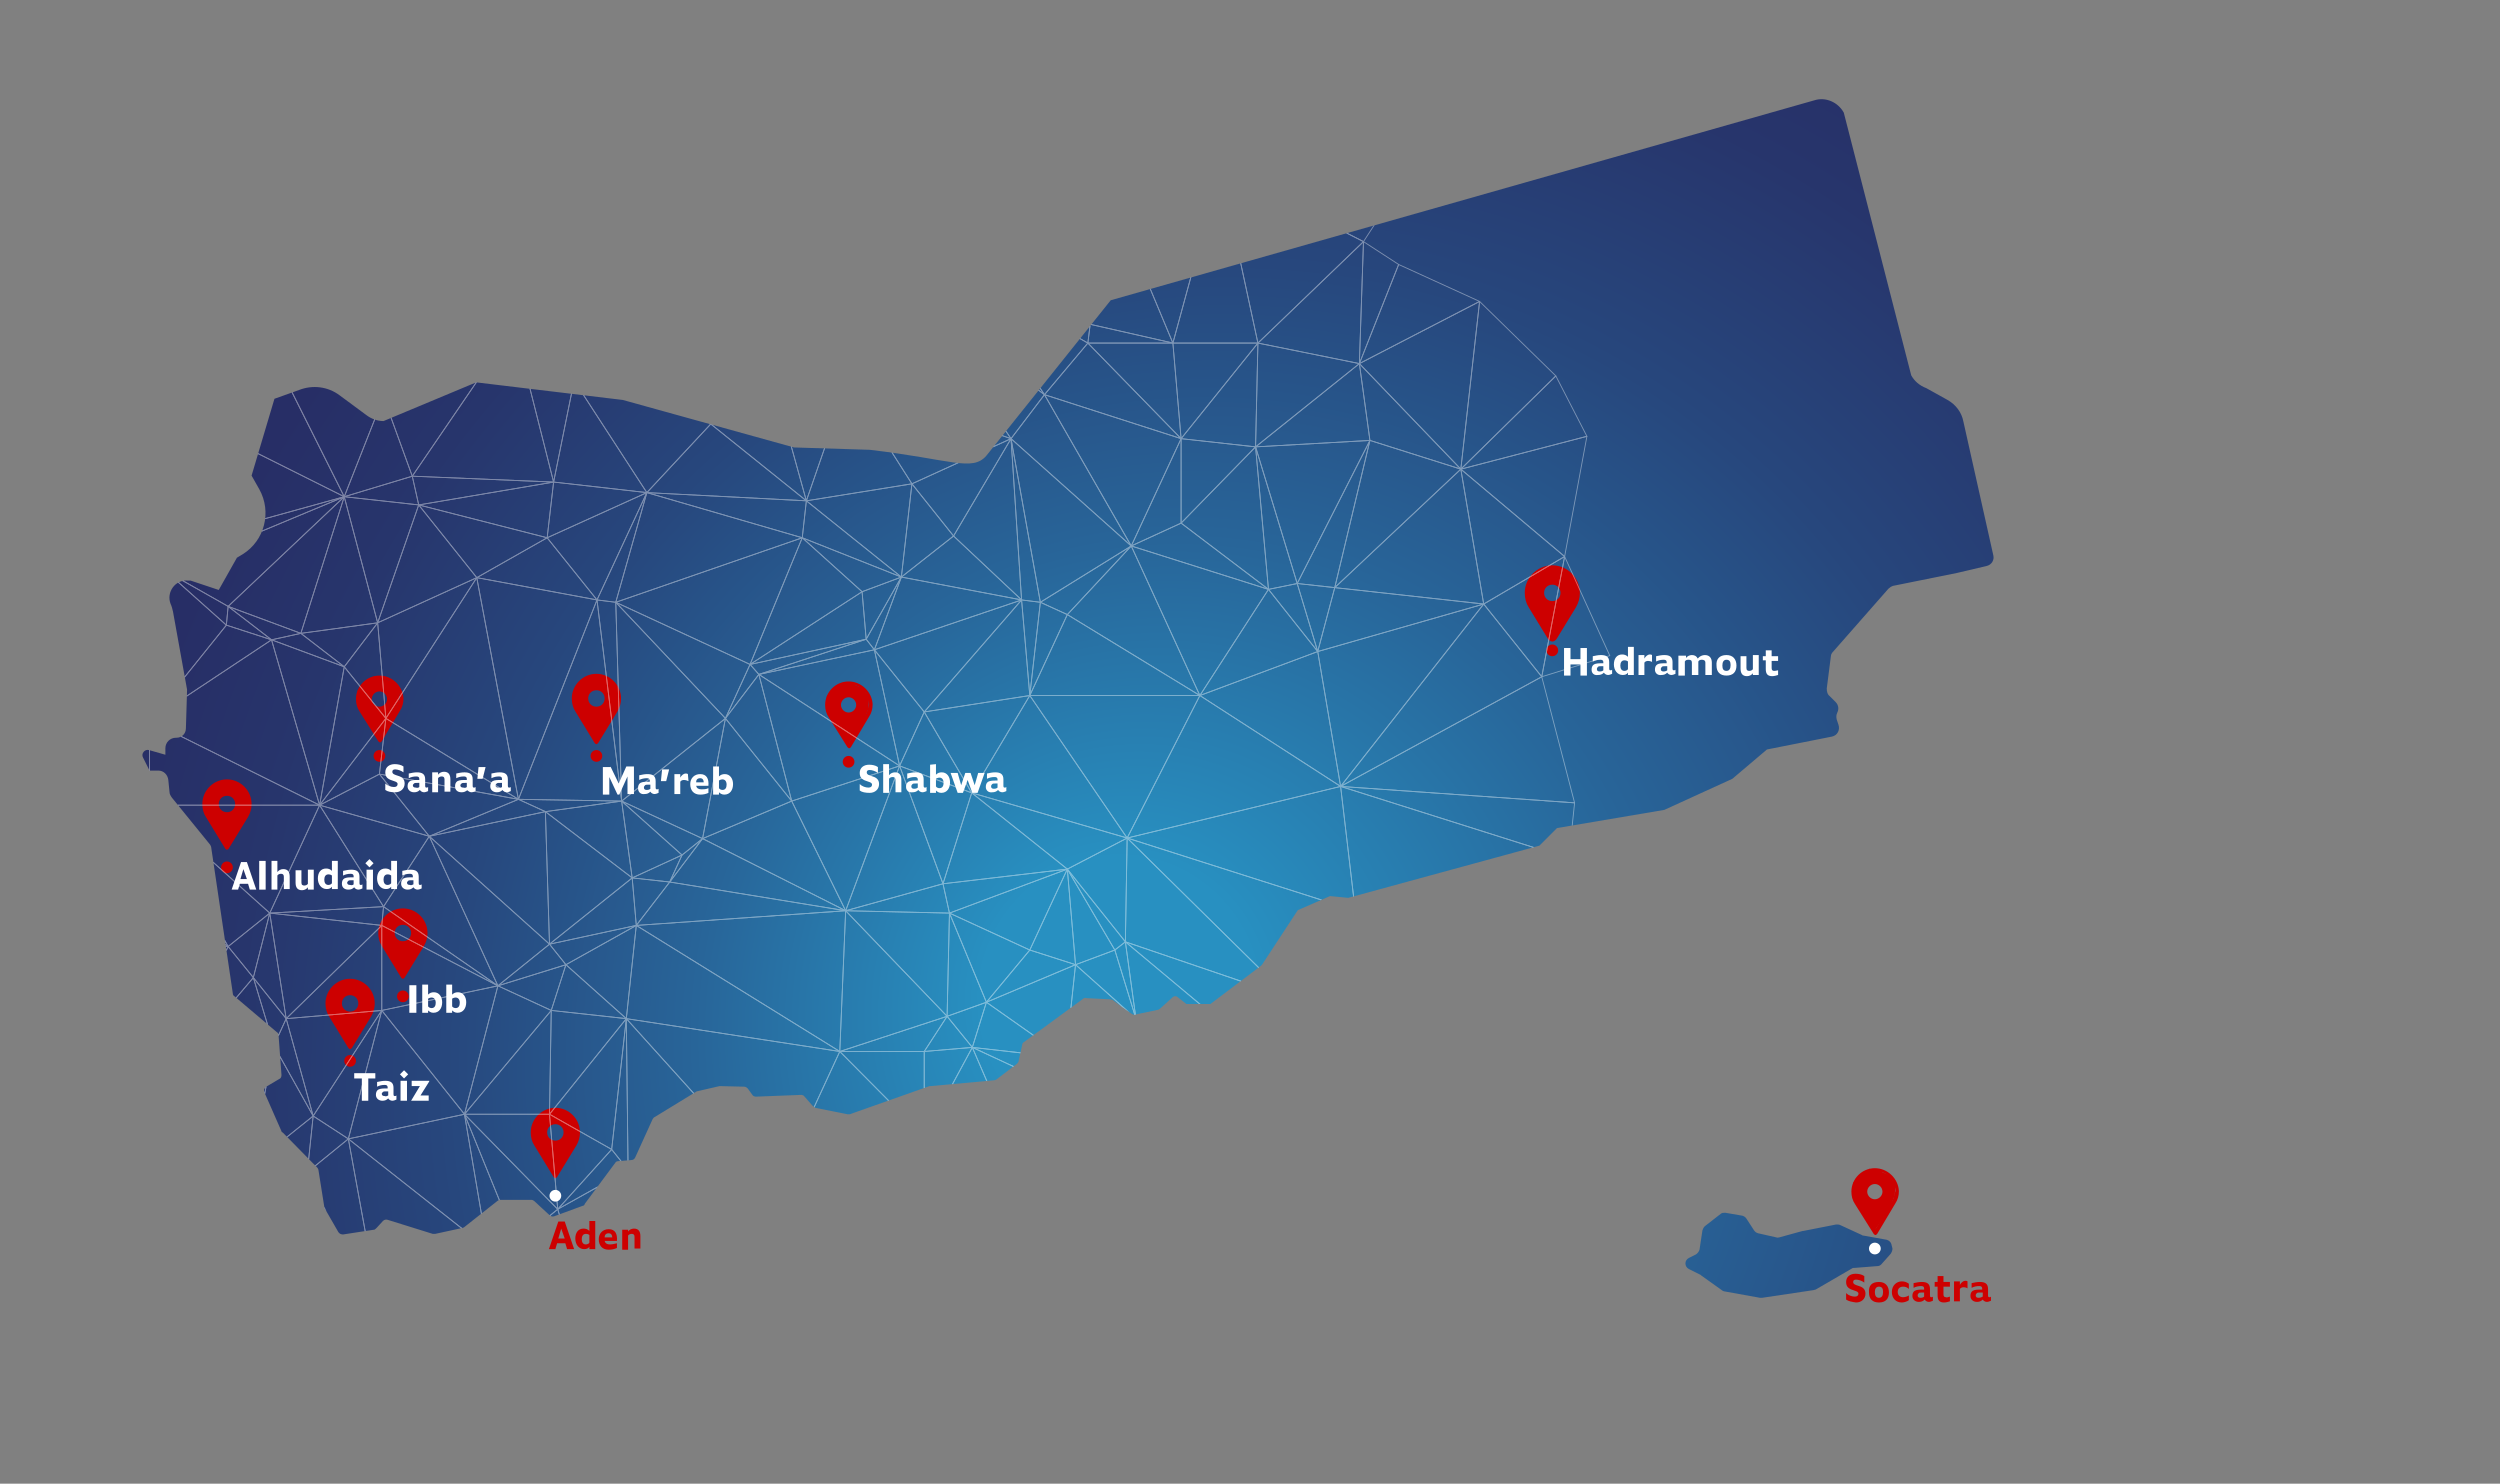 <?xml version="1.0" encoding="utf-8"?>
<!-- Generator: Adobe Illustrator 24.0.0, SVG Export Plug-In . SVG Version: 6.00 Build 0)  -->
<svg version="1.1" id="Layer_1" xmlns="http://www.w3.org/2000/svg" xmlns:xlink="http://www.w3.org/1999/xlink" x="0px" y="0px"
	 viewBox="0 0 426.3 253" style="enable-background:new 0 0 426.3 253;" xml:space="preserve">
<rect x="0" y="0" width="426.3" height="253" fill="#808080" stroke="none"/>
<style type="text/css">
	.st0{fill:url(#SVGID_1_);}
	.st1{fill:#FFFFFF;}
	.st2{fill:#CD0000;}
	.st3{fill:#E1178D;stroke:#CD0000;stroke-miterlimit:10;}
	.st4{opacity:0.4;}
	.st5{clip-path:url(#SVGID_3_);}
	.st6{fill:none;stroke:#FFFFFF;stroke-width:0.15;stroke-linecap:round;stroke-linejoin:round;stroke-miterlimit:10;}
</style>
<radialGradient id="SVGID_1_" cx="230.15" cy="63.85" r="214.078" fx="192.645" fy="86.09" gradientTransform="matrix(0.977 0 0 -1 -1.566 254)" gradientUnits="userSpaceOnUse">
	<stop  offset="0.113" style="stop-color:#2890C1"/>
	<stop  offset="0.125" style="stop-color:#288EBF"/>
	<stop  offset="0.395" style="stop-color:#286599"/>
	<stop  offset="0.641" style="stop-color:#27477D"/>
	<stop  offset="0.85" style="stop-color:#27356C"/>
	<stop  offset="1" style="stop-color:#272E66"/>
</radialGradient>
<path class="st0" d="M325.9,64l-11.5-44.8c-1-1.8-3.1-2.7-5-2.1l-120,34.1l-21.2,26.5c-2.4,2.8-6.1,0.6-19.9-1l-12.9-0.4l-29.2-8.1
	l-25-3l-15.8,6.6c-1.1,0-2.1-0.4-2.9-1l-4.6-3.4c-2-1.5-4.6-1.8-6.9-0.9L46.8,68l-3.9,13.1l1.3,2.3c2.2,3.9,0.9,8.8-2.8,11.1l-1,0.6
	l-3.1,5.5L32.5,99H32c-2.1-0.2-3.7,2-2.9,4l0,0c0.2,0.4,0.3,0.9,0.4,1.3l2.4,13.3l-0.2,6.6c0,0.9-0.7,1.6-1.6,1.6H30
	c-1,0-1.8,0.8-1.8,1.8v1.1l-2.8-0.8c-0.7-0.2-1.4,0.6-1,1.3l1.1,2.2H27c0.9,0,1.6,0.7,1.7,1.6l0.2,2c0,0.4,0.2,0.7,0.4,1l6.5,8
	c0.1,0.1,0.1,0.2,0.2,0.4l3.7,25c0,0.2,0.1,0.4,0.3,0.5l7.2,6.1c0.2,0.1,0.3,0.3,0.3,0.5l0.5,6.8c0,0.3-0.1,0.6-0.4,0.7l-2.2,1.3
	c-0.3,0.2-0.5,0.6-0.3,1l2.9,6.6c0,0.1,0.1,0.2,0.2,0.2l5.9,6c0.1,0.1,0.2,0.3,0.2,0.4l1,6.3c0,0.1,0,0.2,0.1,0.3l2.3,4
	c0.2,0.3,0.5,0.4,0.8,0.4l5.2-0.8c0.2,0,0.3-0.1,0.5-0.3l1.1-1.2c0.2-0.2,0.5-0.3,0.8-0.2l7.7,2.4c0.1,0,0.3,0,0.4,0l4.6-1
	c0.1,0,0.2-0.1,0.3-0.1l5.7-4.5c0.1-0.1,0.3-0.2,0.5-0.2h5.3c0.2,0,0.4,0.1,0.5,0.2l2.6,2.4c0.2,0.2,0.5,0.3,0.8,0.2l4.9-1.8
	c0.1,0,0.3-0.1,0.3-0.3l5.2-7c0.1-0.2,0.3-0.3,0.5-0.3l2.3-0.2c0.3,0,0.5-0.2,0.6-0.4l3-6.6c0.1-0.1,0.2-0.3,0.3-0.3l7.2-4.4
	l3.9-0.9l4.2,0.1c0.2,0,0.4,0.1,0.6,0.3l0.8,1.1c0.1,0.2,0.4,0.3,0.6,0.3l7.7-0.3c0.2,0,0.5,0.1,0.6,0.3l1.4,1.6
	c0.1,0.1,0.3,0.2,0.4,0.3l5.5,1.1c0.1,0,0.3,0,0.4,0l13.6-4.8c0.1,0,0.1,0,0.2,0l10.9-1c0.1,0,0.3-0.1,0.4-0.2l3.4-2.6
	c0.1-0.1,0.3-0.3,0.3-0.5l0.6-2.7c0-0.2,0.1-0.4,0.3-0.5l10.1-7.4c0.1-0.1,0.3-0.2,0.5-0.1l4.1,0.2c0.1,0,0.3,0.1,0.4,0.1l3.3,2.4
	c0.2,0.1,0.4,0.2,0.6,0.1l3.8-0.8c0.1,0,0.3-0.1,0.4-0.2l2.1-1.9c0.3-0.3,0.7-0.3,1,0l1.4,1.1h4.1l8.6-6.5c0.1-0.1,0.1-0.1,0.2-0.2
	l6.1-9.3l5.5-2.4l3.1,0.3l32.6-8.9l3-3l18.3-3.1l11.6-5.3l5.9-5l11.1-2.2c0.9-0.2,1.4-1.1,1.1-2l-0.3-0.9c-0.1-0.4-0.1-0.8,0.1-1.2
	l0,0c0.3-0.6,0.2-1.3-0.3-1.8l-1-1c-0.4-0.3-0.5-0.8-0.5-1.3l0.7-5.5c0-0.3,0.2-0.6,0.4-0.8l9.4-10.7c0.2-0.2,0.5-0.4,0.8-0.5
	l10.9-2.2l5.1-1.2c0.8-0.2,1.3-1,1.1-1.8l-5.1-22.8c-0.3-1.6-1.3-2.9-2.7-3.7l-3.6-2C327.2,65.7,326.4,64.9,325.9,64z M321.7,211.4
	l-3.9-0.7c-0.1,0-0.2,0-0.3-0.1l-3.7-1.7c-0.2-0.1-0.4-0.1-0.7-0.1l-5.6,1.1h-0.1l-4,1.1c-0.2,0-0.3,0.1-0.5,0l-3.1-0.7
	c-0.3-0.1-0.5-0.2-0.7-0.5l-1.3-2c-0.2-0.3-0.4-0.4-0.7-0.5l-2.9-0.5c-0.3,0-0.6,0-0.8,0.2l-2.7,2.1c-0.2,0.2-0.3,0.4-0.4,0.7
	l-0.5,3.3c-0.1,0.3-0.3,0.6-0.6,0.8l-1.2,0.6c-0.8,0.4-0.8,1.5,0,1.9l2,1l0.1,0.1l3.5,2.5c0.1,0.1,0.3,0.2,0.4,0.2l6.1,1.1
	c0.1,0,0.2,0,0.4,0l8.7-1.3c0.1,0,0.3-0.1,0.4-0.1l6.2-3.6c0.1-0.1,0.3-0.1,0.5-0.1l3.8-0.3c0.3,0,0.5-0.1,0.7-0.3l1.6-1.8
	c0.2-0.3,0.3-0.6,0.3-0.9l-0.2-0.8C322.4,211.8,322.1,211.5,321.7,211.4z"/>
<circle class="st1" cx="319.7" cy="212.9" r="1"/>
<circle class="st1" cx="94.7" cy="203.9" r="1"/>
<circle class="st2" cx="59.7" cy="180.9" r="1"/>
<circle class="st2" cx="68.7" cy="169.9" r="1"/>
<circle class="st2" cx="38.7" cy="147.9" r="1"/>
<circle class="st2" cx="64.7" cy="128.9" r="1"/>
<circle class="st2" cx="101.7" cy="128.9" r="1"/>
<circle class="st2" cx="144.7" cy="129.9" r="1"/>
<circle class="st2" cx="264.7" cy="110.9" r="1"/>
<g>
	<path class="st2" d="M96.3,208.3l1.6,4.7h-1.2l-0.3-1H95l-0.3,1h-1.1l1.6-4.7H96.3z M95.7,209.5l-0.5,1.7h1.1L95.7,209.5z"/>
	<path class="st2" d="M100.5,208.2h1v4.8h-1v-0.4c-0.2,0.3-0.5,0.4-0.9,0.4c-0.9,0-1.5-0.8-1.5-1.8s0.5-1.7,1.4-1.7
		c0.4,0,0.7,0.1,1,0.4V208.2z M100.5,210.6c-0.1-0.1-0.3-0.2-0.6-0.2c-0.5,0-0.7,0.4-0.7,0.9s0.2,0.9,0.7,0.9c0.2,0,0.5-0.1,0.6-0.3
		V210.6z"/>
	<path class="st2" d="M105.2,212v0.8c-0.4,0.2-0.9,0.3-1.4,0.3c-1.1,0-1.7-0.7-1.7-1.8c0-1,0.7-1.7,1.7-1.7c1.1,0,1.5,0.8,1.4,2
		h-2.1c0.1,0.4,0.4,0.6,0.9,0.6C104.4,212.2,104.8,212.1,105.2,212L105.2,212z M104.4,211c0-0.4-0.2-0.7-0.6-0.7
		c-0.5,0-0.7,0.3-0.7,0.7H104.4z"/>
	<path class="st2" d="M107.1,209.6v0.4c0.2-0.3,0.6-0.5,1-0.5c0.8,0,1.1,0.5,1.1,1.3v2.1h-1v-2c0-0.4-0.2-0.5-0.5-0.5
		c-0.2,0-0.5,0.1-0.6,0.3v2.4h-1v-3.4h1V209.6z"/>
</g>
<g>
	<path class="st2" d="M314.8,221.6v-1.1l0,0c0.4,0.4,1,0.6,1.5,0.6c0.4,0,0.6-0.2,0.6-0.5s-0.3-0.4-0.6-0.5c-1-0.3-1.5-0.6-1.5-1.5
		s0.7-1.4,1.6-1.4c0.5,0,1.1,0.1,1.5,0.4v1.1l0,0c-0.4-0.3-1-0.5-1.4-0.5c-0.3,0-0.5,0.1-0.5,0.4c0,0.4,0.4,0.5,1,0.7
		c0.7,0.2,1.1,0.6,1.1,1.3c0,0.9-0.7,1.5-1.6,1.5C315.8,222,315.2,221.9,314.8,221.6z"/>
	<path class="st2" d="M320.4,218.6c1.1,0,1.7,0.7,1.7,1.8s-0.6,1.7-1.7,1.7s-1.7-0.6-1.7-1.7C318.6,219.2,319.2,218.6,320.4,218.6z
		 M320.4,221.3c0.5,0,0.7-0.4,0.7-1s-0.2-0.9-0.7-0.9s-0.7,0.4-0.7,0.9C319.7,220.9,319.9,221.3,320.4,221.3z"/>
	<path class="st2" d="M325.5,220.9v0.8c-0.2,0.2-0.8,0.4-1.2,0.4c-1,0-1.7-0.7-1.7-1.8s0.8-1.8,1.7-1.8c0.4,0,0.8,0.1,1.2,0.4v0.9
		l0,0c-0.3-0.3-0.6-0.4-1-0.4c-0.5,0-0.9,0.3-0.9,0.9c0,0.6,0.4,0.9,0.9,0.9C324.8,221.2,325.2,221.1,325.5,220.9L325.5,220.9z"/>
	<path class="st2" d="M326.1,221c0-0.4,0.1-0.7,0.4-0.9c0.4-0.2,0.8-0.2,1.6-0.2v-0.2c0-0.3-0.2-0.4-0.5-0.4c-0.5,0-0.9,0.1-1.3,0.3
		l0,0v-0.8c0.5-0.1,0.9-0.2,1.4-0.2c0.9,0,1.4,0.3,1.4,1.2v1.1c0,0.1,0,0.3,0.2,0.3c0.1,0,0.2,0,0.3-0.1l0,0v0.7
		c-0.2,0.1-0.5,0.2-0.7,0.2c-0.3,0-0.6-0.2-0.7-0.4c-0.3,0.3-0.6,0.4-1,0.4C326.6,222,326.1,221.6,326.1,221z M328.1,221.1v-0.7
		h-0.3c-0.3,0-0.5,0-0.6,0.1s-0.2,0.2-0.2,0.4c0,0.3,0.2,0.4,0.5,0.4S328,221.2,328.1,221.1z"/>
	<path class="st2" d="M332.5,221.1v0.8c-0.3,0.1-0.7,0.2-1,0.2c-0.8,0-1.1-0.4-1.1-1.2v-1.5h-0.5v-0.8h0.5v-1h1v1h1.1v0.8h-1.1v1.3
		c0,0.3,0.1,0.5,0.4,0.5C332,221.3,332.1,221.2,332.5,221.1L332.5,221.1z"/>
	<path class="st2" d="M335.6,219.7L335.6,219.7c-0.2-0.1-0.5-0.2-0.8-0.2c-0.2,0-0.5,0.1-0.6,0.3v2.1h-1v-3.4h1v0.6
		c0.2-0.4,0.6-0.7,0.9-0.7c0.1,0,0.3,0,0.4,0.1v1.2L335.6,219.7L335.6,219.7z"/>
	<path class="st2" d="M336,221c0-0.4,0.1-0.7,0.4-0.9c0.4-0.2,0.8-0.2,1.6-0.2v-0.2c0-0.3-0.2-0.4-0.5-0.4c-0.5,0-0.9,0.1-1.3,0.3
		l0,0v-0.8c0.5-0.1,0.9-0.2,1.4-0.2c0.9,0,1.4,0.3,1.4,1.2v1.1c0,0.1,0,0.3,0.2,0.3c0.1,0,0.2,0,0.3-0.1l0,0v0.7
		c-0.2,0.1-0.5,0.2-0.7,0.2c-0.3,0-0.6-0.2-0.7-0.4c-0.3,0.3-0.6,0.4-1,0.4C336.5,222,336,221.6,336,221z M338.1,221.1v-0.7h-0.4
		c-0.3,0-0.5,0-0.6,0.1s-0.2,0.2-0.2,0.4c0,0.3,0.2,0.4,0.5,0.4C337.7,221.3,337.9,221.2,338.1,221.1z"/>
</g>
<g>
	<path class="st1" d="M60.4,183.9V183H64v0.9h-1.2v3.8h-1.1v-3.8H60.4z"/>
	<path class="st1" d="M64.1,186.7c0-0.4,0.1-0.7,0.4-0.9c0.4-0.2,0.8-0.2,1.6-0.2v-0.2c0-0.3-0.2-0.4-0.5-0.4
		c-0.5,0-0.9,0.1-1.3,0.3l0,0v-0.8c0.5-0.1,0.9-0.2,1.4-0.2c0.9,0,1.4,0.3,1.4,1.2v1.1c0,0.1,0,0.3,0.2,0.3c0.1,0,0.2,0,0.3-0.1l0,0
		v0.7c-0.2,0.1-0.5,0.2-0.7,0.2c-0.3,0-0.6-0.2-0.7-0.4c-0.3,0.3-0.6,0.4-1,0.4C64.6,187.7,64.1,187.3,64.1,186.7z M66.2,186.8v-0.7
		h-0.3c-0.3,0-0.5,0-0.6,0.1s-0.2,0.2-0.2,0.3c0,0.3,0.2,0.4,0.5,0.4C65.8,187,66,186.9,66.2,186.8z"/>
	<path class="st1" d="M68.9,183.9l-0.7-0.7l0.7-0.7l0.7,0.7L68.9,183.9z M69.4,184.3v3.4h-1.1v-3.4H69.4z"/>
	<path class="st1" d="M70.1,187.7L70.1,187.7l1.5-2.5h-1.4v-0.9h3v0.1l-1.5,2.4h1.4v0.9H70.1z"/>
</g>
<g>
	<path class="st1" d="M71,168v4.7h-1.2V168H71z"/>
	<path class="st1" d="M73,167.8v1.8c0.3-0.3,0.6-0.4,1-0.4c0.9,0,1.4,0.8,1.4,1.7c0,1-0.5,1.8-1.5,1.8c-0.4,0-0.7-0.2-0.9-0.4v0.4
		h-1v-4.8h1V167.8z M73,171.6c0.1,0.2,0.4,0.3,0.6,0.3c0.5,0,0.7-0.4,0.7-0.9c0-0.6-0.3-0.9-0.7-0.9c-0.2,0-0.5,0.1-0.6,0.2V171.6z"
		/>
	<path class="st1" d="M77.1,167.8v1.8c0.3-0.3,0.6-0.4,1-0.4c0.9,0,1.4,0.8,1.4,1.7c0,1-0.5,1.8-1.5,1.8c-0.4,0-0.7-0.2-0.9-0.4v0.4
		h-1v-4.8h1V167.8z M77.1,171.6c0.1,0.2,0.4,0.3,0.6,0.3c0.5,0,0.7-0.4,0.7-0.9c0-0.6-0.3-0.9-0.7-0.9c-0.2,0-0.5,0.1-0.6,0.2V171.6
		z"/>
</g>
<g>
	<path class="st1" d="M42.1,147l1.6,4.7h-1.1l-0.3-1h-1.4l-0.3,1h-1.1l1.6-4.7H42.1z M41.5,148.2l-0.5,1.7h1.1L41.5,148.2z"/>
	<path class="st1" d="M45.3,146.8v4.9h-1.1v-4.9H45.3z"/>
	<path class="st1" d="M47.3,146.8v1.9c0.2-0.3,0.6-0.5,1-0.5c0.8,0,1.1,0.5,1.1,1.3v2.1h-1v-2.1c0-0.4-0.2-0.5-0.5-0.5
		c-0.2,0-0.5,0.1-0.6,0.3v2.4h-1v-4.9H47.3z"/>
	<path class="st1" d="M52.5,151.7v-0.4c-0.2,0.3-0.6,0.5-1,0.5c-0.8,0-1.1-0.5-1.1-1.3v-2.1h1v2.1c0,0.4,0.2,0.5,0.5,0.5
		c0.2,0,0.5-0.1,0.6-0.3v-2.4h1v3.4H52.5z"/>
	<path class="st1" d="M56.6,146.8h1v4.8h-1v-0.4c-0.2,0.3-0.5,0.4-0.9,0.4c-0.9,0-1.5-0.8-1.5-1.8s0.5-1.7,1.4-1.7
		c0.4,0,0.7,0.1,1,0.4V146.8z M56.6,149.3c-0.1-0.1-0.3-0.2-0.6-0.2c-0.5,0-0.7,0.4-0.7,0.9s0.2,0.9,0.7,0.9c0.2,0,0.5-0.1,0.6-0.3
		V149.3z"/>
	<path class="st1" d="M58.3,150.7c0-0.4,0.1-0.7,0.4-0.9c0.4-0.2,0.8-0.2,1.6-0.2v-0.2c0-0.3-0.2-0.4-0.5-0.4
		c-0.5,0-0.9,0.1-1.3,0.3l0,0v-0.8c0.5-0.1,0.9-0.2,1.4-0.2c0.9,0,1.4,0.3,1.4,1.2v1.1c0,0.1,0,0.3,0.2,0.3c0.1,0,0.2,0,0.3-0.1l0,0
		v0.7c-0.2,0.1-0.5,0.2-0.7,0.2c-0.3,0-0.6-0.2-0.7-0.4c-0.3,0.3-0.6,0.4-1,0.4C58.7,151.7,58.3,151.3,58.3,150.7z M60.3,150.8v-0.7
		H60c-0.3,0-0.5,0-0.6,0.1s-0.2,0.2-0.2,0.3c0,0.3,0.2,0.4,0.5,0.4C60,151,60.2,150.9,60.3,150.8z"/>
	<path class="st1" d="M63,147.9l-0.7-0.7l0.7-0.7l0.7,0.7L63,147.9z M63.6,148.3v3.4h-1.1v-3.4H63.6z"/>
	<path class="st1" d="M66.7,146.8h1v4.8h-1v-0.4c-0.2,0.3-0.5,0.4-0.9,0.4c-0.9,0-1.5-0.8-1.5-1.8s0.5-1.7,1.4-1.7
		c0.4,0,0.7,0.1,1,0.4V146.8z M66.7,149.3c-0.1-0.1-0.3-0.2-0.6-0.2c-0.5,0-0.7,0.4-0.7,0.9s0.2,0.9,0.7,0.9c0.2,0,0.5-0.1,0.6-0.3
		V149.3z"/>
	<path class="st1" d="M68.4,150.7c0-0.4,0.1-0.7,0.4-0.9c0.4-0.2,0.8-0.2,1.6-0.2v-0.2c0-0.3-0.2-0.4-0.5-0.4
		c-0.5,0-0.9,0.1-1.3,0.3l0,0v-0.8c0.5-0.1,0.9-0.2,1.4-0.2c0.9,0,1.4,0.3,1.4,1.2v1.1c0,0.1,0,0.3,0.2,0.3c0.1,0,0.2,0,0.3-0.1l0,0
		v0.7c-0.2,0.1-0.5,0.2-0.7,0.2c-0.3,0-0.6-0.2-0.7-0.4c-0.3,0.3-0.6,0.4-1,0.4C68.9,151.7,68.4,151.3,68.4,150.7z M70.5,150.8v-0.7
		h-0.3c-0.3,0-0.5,0-0.6,0.1s-0.2,0.2-0.2,0.3c0,0.3,0.2,0.4,0.5,0.4C70.1,151,70.3,150.9,70.5,150.8z"/>
</g>
<g>
	<path class="st1" d="M65.7,134.7v-1.1l0,0c0.4,0.4,1,0.6,1.5,0.6c0.4,0,0.6-0.2,0.6-0.5s-0.3-0.4-0.6-0.5c-1-0.3-1.5-0.6-1.5-1.5
		s0.7-1.4,1.6-1.4c0.5,0,1.1,0.1,1.5,0.4v1l0,0c-0.4-0.3-1-0.5-1.4-0.5c-0.3,0-0.5,0.1-0.5,0.4c0,0.4,0.4,0.5,1,0.7
		c0.7,0.2,1.1,0.6,1.1,1.3c0,0.9-0.7,1.5-1.6,1.5C66.7,135.1,66.1,135,65.7,134.7z"/>
	<path class="st1" d="M69.5,134.1c0-0.4,0.1-0.7,0.4-0.9c0.4-0.2,0.8-0.2,1.6-0.2v-0.2c0-0.3-0.2-0.4-0.5-0.4
		c-0.5,0-0.9,0.1-1.3,0.3l0,0v-0.8c0.5-0.1,0.9-0.2,1.4-0.2c0.9,0,1.4,0.3,1.4,1.2v1.1c0,0.1,0,0.3,0.2,0.3c0.1,0,0.2,0,0.3-0.1l0,0
		v0.7c-0.2,0.1-0.5,0.2-0.7,0.2c-0.3,0-0.6-0.2-0.7-0.4c-0.3,0.3-0.6,0.4-1,0.4C70,135.1,69.5,134.7,69.5,134.1z M71.5,134.2v-0.7
		h-0.3c-0.3,0-0.5,0-0.6,0.1s-0.2,0.2-0.2,0.3c0,0.3,0.2,0.4,0.5,0.4C71.2,134.4,71.4,134.3,71.5,134.2z"/>
	<path class="st1" d="M74.7,131.7v0.4c0.2-0.3,0.6-0.5,1-0.5c0.8,0,1.1,0.5,1.1,1.3v2.1h-1v-2.1c0-0.4-0.2-0.5-0.5-0.5
		c-0.2,0-0.5,0.1-0.6,0.3v2.4h-1v-3.4H74.7z"/>
	<path class="st1" d="M77.6,134.1c0-0.4,0.1-0.7,0.4-0.9c0.4-0.2,0.8-0.2,1.6-0.2v-0.2c0-0.3-0.2-0.4-0.5-0.4
		c-0.5,0-0.9,0.1-1.3,0.3l0,0v-0.8c0.5-0.1,0.9-0.2,1.4-0.2c0.9,0,1.4,0.3,1.4,1.2v1.1c0,0.1,0,0.3,0.2,0.3c0.1,0,0.2,0,0.3-0.1l0,0
		v0.7c-0.2,0.1-0.5,0.2-0.7,0.2c-0.3,0-0.6-0.2-0.7-0.4c-0.3,0.3-0.6,0.4-1,0.4C78,135.1,77.6,134.7,77.6,134.1z M79.6,134.2v-0.7
		h-0.3c-0.3,0-0.5,0-0.6,0.1s-0.2,0.2-0.2,0.3c0,0.3,0.2,0.4,0.5,0.4C79.3,134.4,79.5,134.3,79.6,134.2z"/>
	<path class="st1" d="M82.8,130.8l-0.5,2h-0.9l0.2-2H82.8z"/>
	<path class="st1" d="M83.6,134.1c0-0.4,0.1-0.7,0.4-0.9c0.4-0.2,0.8-0.2,1.6-0.2v-0.2c0-0.3-0.2-0.4-0.5-0.4
		c-0.5,0-0.9,0.1-1.3,0.3l0,0v-0.8c0.5-0.1,0.9-0.2,1.4-0.2c0.9,0,1.4,0.3,1.4,1.2v1.1c0,0.1,0,0.3,0.2,0.3c0.1,0,0.2,0,0.3-0.1l0,0
		v0.7c-0.2,0.1-0.5,0.2-0.7,0.2c-0.3,0-0.6-0.2-0.7-0.4c-0.3,0.3-0.6,0.4-1,0.4C84.1,135.1,83.6,134.7,83.6,134.1z M85.6,134.2v-0.7
		h-0.3c-0.3,0-0.5,0-0.6,0.1s-0.2,0.2-0.2,0.3c0,0.3,0.2,0.4,0.5,0.4C85.3,134.4,85.5,134.3,85.6,134.2z"/>
</g>
<g>
	<path class="st1" d="M104.1,130.7l1.4,2.9l1.3-2.9h1.3v4.7H107v-3l-1.4,3.1h-0.3l-1.4-3v3h-1.1v-4.7h1.3V130.7z"/>
	<path class="st1" d="M108.8,134.4c0-0.4,0.1-0.7,0.4-0.9c0.4-0.2,0.8-0.2,1.6-0.2v-0.2c0-0.3-0.2-0.4-0.5-0.4
		c-0.5,0-0.9,0.1-1.3,0.3l0,0v-0.8c0.5-0.1,0.9-0.2,1.4-0.2c0.9,0,1.4,0.3,1.4,1.2v1.1c0,0.1,0,0.3,0.2,0.3c0.1,0,0.2,0,0.3-0.1l0,0
		v0.7c-0.2,0.1-0.5,0.2-0.7,0.2c-0.3,0-0.6-0.2-0.7-0.4c-0.3,0.3-0.6,0.4-1,0.4C109.3,135.5,108.8,135.1,108.8,134.4z M110.9,134.5
		v-0.7h-0.3c-0.3,0-0.5,0-0.6,0.1s-0.2,0.2-0.2,0.4c0,0.3,0.2,0.4,0.5,0.4S110.8,134.6,110.9,134.5z"/>
	<path class="st1" d="M114.1,131.2l-0.5,2h-0.9l0.2-2H114.1z"/>
	<path class="st1" d="M117.4,133.2L117.4,133.2c-0.2-0.1-0.5-0.2-0.8-0.2c-0.2,0-0.5,0.1-0.6,0.3v2.1h-1V132h1v0.6
		c0.2-0.4,0.6-0.7,0.9-0.7c0.1,0,0.3,0,0.4,0.1L117.4,133.2L117.4,133.2z"/>
	<path class="st1" d="M120.8,134.4v0.8c-0.4,0.2-0.9,0.3-1.4,0.3c-1.1,0-1.7-0.7-1.7-1.8c0-1,0.7-1.7,1.7-1.7c1.1,0,1.5,0.8,1.4,2
		h-2.1c0.1,0.4,0.4,0.6,0.9,0.6C120,134.6,120.4,134.6,120.8,134.4L120.8,134.4z M120,133.4c0-0.4-0.2-0.7-0.6-0.7
		c-0.5,0-0.7,0.3-0.7,0.7H120z"/>
	<path class="st1" d="M122.6,130.6v1.8c0.3-0.3,0.6-0.4,1-0.4c0.9,0,1.4,0.8,1.4,1.7c0,1-0.5,1.8-1.5,1.8c-0.4,0-0.7-0.2-0.9-0.4
		v0.4h-1v-4.8h1V130.6z M122.6,134.4c0.1,0.2,0.4,0.3,0.6,0.3c0.5,0,0.7-0.4,0.7-0.9c0-0.6-0.3-0.9-0.7-0.9c-0.2,0-0.5,0.1-0.6,0.2
		V134.4z"/>
</g>
<g>
	<path class="st1" d="M146.6,134.8v-1.1l0,0c0.4,0.4,1,0.6,1.5,0.6c0.4,0,0.6-0.2,0.6-0.5s-0.3-0.4-0.6-0.5c-1-0.3-1.5-0.6-1.5-1.5
		s0.7-1.4,1.6-1.4c0.5,0,1.1,0.1,1.5,0.4v1l0,0c-0.4-0.3-1-0.5-1.4-0.5c-0.3,0-0.5,0.1-0.5,0.4c0,0.4,0.4,0.5,1,0.7
		c0.7,0.2,1.1,0.6,1.1,1.3c0,0.9-0.7,1.5-1.6,1.5C147.6,135.2,147,135.1,146.6,134.8z"/>
	<path class="st1" d="M151.6,130.3v1.9c0.2-0.3,0.6-0.5,1-0.5c0.8,0,1.1,0.5,1.1,1.3v2.1h-1V133c0-0.4-0.2-0.5-0.5-0.5
		c-0.2,0-0.5,0.1-0.6,0.3v2.4h-1v-4.9H151.6z"/>
	<path class="st1" d="M154.5,134.2c0-0.4,0.1-0.7,0.4-0.9c0.4-0.2,0.8-0.2,1.6-0.2v-0.2c0-0.3-0.2-0.4-0.5-0.4
		c-0.5,0-0.9,0.1-1.3,0.3l0,0v-0.9c0.5-0.1,0.9-0.2,1.4-0.2c0.9,0,1.4,0.3,1.4,1.2v1.1c0,0.1,0,0.3,0.2,0.3c0.1,0,0.2,0,0.3-0.1l0,0
		v0.7c-0.2,0.1-0.5,0.2-0.7,0.2c-0.3,0-0.6-0.2-0.7-0.4c-0.3,0.3-0.6,0.4-1,0.4C155,135.2,154.5,134.8,154.5,134.2z M156.5,134.3
		v-0.7h-0.3c-0.3,0-0.5,0-0.6,0.1s-0.2,0.2-0.2,0.4c0,0.3,0.2,0.4,0.5,0.4S156.4,134.4,156.5,134.3z"/>
	<path class="st1" d="M159.6,130.3v1.8c0.3-0.3,0.6-0.4,1-0.4c0.9,0,1.4,0.8,1.4,1.7c0,1-0.5,1.8-1.5,1.8c-0.4,0-0.7-0.2-0.9-0.4
		v0.4h-1v-4.8L159.6,130.3L159.6,130.3z M159.6,134.1c0.1,0.2,0.4,0.3,0.6,0.3c0.5,0,0.7-0.4,0.7-0.9c0-0.6-0.3-0.9-0.7-0.9
		c-0.2,0-0.5,0.1-0.6,0.2V134.1z"/>
	<path class="st1" d="M163.3,131.8l0.6,2.1l0.7-2.1h0.9l0.7,2.1l0.6-2.1h1.1l-1.2,3.4h-0.9L165,133l-0.8,2.2h-0.9l-1.2-3.4H163.3z"
		/>
	<path class="st1" d="M168.1,134.2c0-0.4,0.1-0.7,0.4-0.9c0.4-0.2,0.8-0.2,1.6-0.2v-0.2c0-0.3-0.2-0.4-0.5-0.4
		c-0.5,0-0.9,0.1-1.3,0.3l0,0v-0.9c0.5-0.1,0.9-0.2,1.4-0.2c0.9,0,1.4,0.3,1.4,1.2v1.1c0,0.1,0,0.3,0.2,0.3c0.1,0,0.2,0,0.3-0.1l0,0
		v0.7c-0.2,0.1-0.5,0.2-0.7,0.2c-0.3,0-0.6-0.2-0.7-0.4c-0.3,0.3-0.6,0.4-1,0.4C168.6,135.2,168.1,134.8,168.1,134.2z M170.1,134.3
		v-0.7h-0.3c-0.3,0-0.5,0-0.6,0.1s-0.2,0.2-0.2,0.4c0,0.3,0.2,0.4,0.5,0.4S170,134.4,170.1,134.3z"/>
</g>
<g>
	<path class="st1" d="M267.8,110.5v1.9h1.7v-1.9h1.1v4.7h-1.1v-1.9h-1.7v1.9h-1.1v-4.7H267.8z"/>
	<path class="st1" d="M271.4,114.2c0-0.4,0.1-0.7,0.4-0.9c0.4-0.2,0.8-0.2,1.6-0.2v-0.2c0-0.3-0.2-0.4-0.5-0.4
		c-0.5,0-0.9,0.1-1.3,0.3l0,0v-0.9c0.5-0.1,0.9-0.2,1.4-0.2c0.9,0,1.4,0.3,1.4,1.2v1.1c0,0.1,0,0.3,0.2,0.3c0.1,0,0.2,0,0.3-0.1l0,0
		v0.7c-0.2,0.1-0.5,0.2-0.7,0.2c-0.3,0-0.6-0.2-0.7-0.4c-0.3,0.3-0.6,0.4-1,0.4C271.8,115.2,271.4,114.8,271.4,114.2z M273.4,114.3
		v-0.7h-0.3c-0.3,0-0.5,0-0.6,0.1s-0.2,0.2-0.2,0.4c0,0.3,0.2,0.4,0.5,0.4C273.1,114.5,273.3,114.4,273.4,114.3z"/>
	<path class="st1" d="M277.6,110.3h1v4.8h-1v-0.4c-0.2,0.3-0.5,0.4-0.9,0.4c-0.9,0-1.5-0.8-1.5-1.8s0.5-1.7,1.4-1.7
		c0.4,0,0.7,0.1,1,0.4V110.3z M277.6,112.8c-0.1-0.1-0.3-0.2-0.6-0.2c-0.5,0-0.7,0.4-0.7,0.9s0.2,0.9,0.7,0.9c0.2,0,0.5-0.1,0.6-0.3
		V112.8z"/>
	<path class="st1" d="M281.8,112.9L281.8,112.9c-0.2-0.1-0.5-0.2-0.8-0.2c-0.2,0-0.5,0.1-0.6,0.3v2.1h-1v-3.4h1v0.6
		c0.2-0.4,0.6-0.7,0.9-0.7c0.1,0,0.3,0,0.4,0.1v1.2H281.8z"/>
	<path class="st1" d="M282.2,114.2c0-0.4,0.1-0.7,0.4-0.9c0.3-0.2,0.8-0.2,1.6-0.2v-0.2c0-0.3-0.2-0.4-0.5-0.4
		c-0.5,0-0.9,0.1-1.3,0.3l0,0v-0.9c0.5-0.1,0.9-0.2,1.4-0.2c0.9,0,1.4,0.3,1.4,1.2v1.1c0,0.1,0,0.3,0.2,0.3c0.1,0,0.2,0,0.3-0.1l0,0
		v0.7c-0.2,0.1-0.5,0.2-0.7,0.2c-0.3,0-0.6-0.2-0.7-0.4c-0.3,0.3-0.6,0.4-1,0.4C282.7,115.2,282.2,114.8,282.2,114.2z M284.3,114.3
		v-0.7H284c-0.3,0-0.5,0-0.6,0.1s-0.2,0.2-0.2,0.4c0,0.3,0.2,0.4,0.5,0.4C283.9,114.5,284.2,114.4,284.3,114.3z"/>
	<path class="st1" d="M287.5,111.8v0.4c0.2-0.3,0.6-0.5,1-0.5c0.5,0,0.8,0.2,1,0.6c0.3-0.4,0.8-0.6,1.2-0.6c0.8,0,1.2,0.5,1.2,1.3
		v2.1h-1.1V113c0-0.4-0.3-0.5-0.6-0.5c-0.3,0-0.5,0.1-0.6,0.3v0.1v0.1v2.1h-1.1V113c0-0.4-0.2-0.5-0.6-0.5c-0.3,0-0.5,0.1-0.6,0.3
		v2.4h-1.1v-3.4C286.2,111.8,287.5,111.8,287.5,111.8z"/>
	<path class="st1" d="M294.4,111.7c1.1,0,1.7,0.7,1.7,1.8c0,1.1-0.6,1.7-1.7,1.7s-1.7-0.6-1.7-1.7
		C292.6,112.4,293.2,111.7,294.4,111.7z M294.4,114.4c0.5,0,0.7-0.4,0.7-1s-0.2-0.9-0.7-0.9s-0.7,0.4-0.7,1S293.9,114.4,294.4,114.4
		z"/>
	<path class="st1" d="M298.9,115.2v-0.4c-0.2,0.3-0.6,0.5-1,0.5c-0.8,0-1.1-0.5-1.1-1.3v-2.1h1v2c0,0.4,0.2,0.5,0.5,0.5
		c0.2,0,0.5-0.1,0.6-0.3v-2.4h1v3.4h-1V115.2z"/>
	<path class="st1" d="M303.2,114.3v0.8c-0.3,0.1-0.7,0.2-1,0.2c-0.8,0-1.1-0.4-1.1-1.2v-1.5h-0.5v-0.7h0.5v-1h1v1h1.1v0.8h-1.1v1.2
		c0,0.3,0.1,0.5,0.4,0.5C302.6,114.4,302.8,114.4,303.2,114.3L303.2,114.3z"/>
</g>
<g id="Layer_1_00000041256147006911252890000018029009442522394545_">
	<g>
		<path class="st2" d="M68.2,117.9l-1-1.5l-1.4-0.6v-0.2l-0.5-0.1h-0.1l0,0l-0.7-0.1v-0.1l-0.2,0.1l-0.6-0.1l0.1,0.3l-1,0.4
			l-1.8,1.7l-0.1,2.5l3.6,5.9l1.6-2.4l1.4-2.3l0.6-1.6L68.2,117.9z M65.4,120.8l-1.6-0.2l-0.8-1.2l0.5-1.6l0.9-0.4l0.6,0.1l0.8,0.4
			l0.4,1.6L65.4,120.8z"/>
		<g>
			<path class="st2" d="M64.7,115.2c-2.2,0-4,1.8-4,4c0,0.8,0.2,1.5,0.6,2.1l3.2,5.1c0.1,0.1,0.2,0.2,0.3,0.2l0,0
				c0.1,0,0.2-0.1,0.3-0.2l3.1-5.2c0.4-0.6,0.6-1.3,0.6-2.1C68.7,117,66.9,115.2,64.7,115.2z M67.6,120.9l-2.8,4.7l-2.9-4.7
				c-0.3-0.5-0.5-1.1-0.5-1.8c0-1.8,1.5-3.4,3.4-3.4s3.4,1.5,3.4,3.4C68,119.8,67.9,120.4,67.6,120.9z"/>
			<path class="st2" d="M64.7,117.2c-1.1,0-2,0.9-2,2s0.9,2,2,2s2-0.9,2-2S65.8,117.2,64.7,117.2z M64.7,120.5
				c-0.7,0-1.3-0.6-1.3-1.3c0-0.7,0.6-1.3,1.3-1.3c0.7,0,1.3,0.6,1.3,1.3S65.4,120.5,64.7,120.5z"/>
		</g>
	</g>
	<g>
		<path class="st2" d="M105.4,117.8l-1-1.6l-1.4-0.6v-0.2l-0.5-0.1h-0.1l0,0l-0.7-0.1v-0.1l-0.2,0.1l-0.6-0.1l0.1,0.3l-1.1,0.4
			l-1.9,1.8l-0.1,2.6l3.8,6.2l1.7-2.5l1.5-2.5l0.6-1.7L105.4,117.8z M102.4,120.8l-1.6-0.2l-0.9-1.2l0.5-1.6l1-0.4l0.7,0.1l0.9,0.4
			l0.4,1.7L102.4,120.8z"/>
		<g>
			<path class="st2" d="M101.7,114.9c-2.3,0-4.2,1.9-4.2,4.2c0,0.8,0.2,1.6,0.6,2.2l3.3,5.4c0.1,0.1,0.2,0.2,0.3,0.2l0,0
				c0.1,0,0.2-0.1,0.3-0.2l3.3-5.4c0.4-0.7,0.6-1.4,0.6-2.2C105.9,116.8,104,114.9,101.7,114.9z M104.7,120.9l-3,5l-3-4.9
				c-0.3-0.6-0.5-1.2-0.5-1.8c0-1.9,1.6-3.5,3.5-3.5s3.5,1.6,3.5,3.5C105.2,119.8,105,120.4,104.7,120.9z"/>
			<path class="st2" d="M101.7,117c-1.2,0-2.1,0.9-2.1,2.1s0.9,2.1,2.1,2.1s2.1-1,2.1-2.1S102.8,117,101.7,117z M101.7,120.5
				c-0.8,0-1.4-0.6-1.4-1.4s0.6-1.4,1.4-1.4s1.4,0.6,1.4,1.4S102.5,120.5,101.7,120.5z"/>
		</g>
	</g>
	<g>
		<path class="st2" d="M148.2,118.9l-1-1.5l-1.4-0.6v-0.2l-0.5-0.1h-0.1l0,0l-0.7-0.1v-0.1l-0.2,0.1l-0.6-0.1l0.1,0.3l-1,0.4
			l-1.8,1.7l-0.1,2.5l3.6,5.9l1.6-2.4l1.4-2.3l0.6-1.6L148.2,118.9z M145.4,121.8l-1.6-0.2l-0.8-1.2l0.5-1.6l0.9-0.4l0.6,0.1
			l0.8,0.4l0.4,1.6L145.4,121.8z"/>
		<g>
			<path class="st2" d="M144.7,116.2c-2.2,0-4,1.8-4,4c0,0.8,0.2,1.5,0.6,2.1l3.2,5.1c0.1,0.1,0.2,0.2,0.3,0.2l0,0
				c0.1,0,0.2-0.1,0.3-0.2l3.1-5.2c0.4-0.6,0.6-1.3,0.6-2.1C148.7,118,146.9,116.2,144.7,116.2z M147.6,121.9l-2.8,4.7l-2.9-4.7
				c-0.3-0.5-0.5-1.1-0.5-1.8c0-1.8,1.5-3.4,3.4-3.4s3.4,1.5,3.4,3.4C148,120.8,147.9,121.4,147.6,121.9z"/>
			<path class="st2" d="M144.7,118.2c-1.1,0-2,0.9-2,2s0.9,2,2,2s2-0.9,2-2S145.8,118.2,144.7,118.2z M144.7,121.5
				c-0.7,0-1.3-0.6-1.3-1.3c0-0.7,0.6-1.3,1.3-1.3s1.3,0.6,1.3,1.3S145.4,121.5,144.7,121.5z"/>
		</g>
	</g>
	<g>
		<path class="st2" d="M72.4,157.8l-1-1.6l-1.4-0.6v-0.2l-0.5-0.1h-0.1l0,0l-0.7-0.1v-0.1l-0.2,0.1l-0.6-0.1l0.1,0.3l-1.1,0.4
			l-1.9,1.8l-0.1,2.6l3.8,6.2l1.7-2.5l1.5-2.5l0.6-1.7L72.4,157.8z M69.4,160.8l-1.6-0.2l-0.9-1.2l0.5-1.6l1-0.4l0.7,0.1l0.9,0.4
			l0.4,1.7L69.4,160.8z"/>
		<g>
			<path class="st2" d="M68.7,154.9c-2.3,0-4.2,1.9-4.2,4.2c0,0.8,0.2,1.6,0.6,2.2l3.3,5.4c0.1,0.1,0.2,0.2,0.3,0.2l0,0
				c0.1,0,0.2-0.1,0.3-0.2l3.3-5.4c0.4-0.7,0.6-1.4,0.6-2.2C72.9,156.8,71,154.9,68.7,154.9z M71.7,160.9l-3,5l-3-4.9
				c-0.3-0.6-0.5-1.2-0.5-1.8c0-1.9,1.6-3.5,3.5-3.5s3.5,1.6,3.5,3.5C72.2,159.8,72,160.4,71.7,160.9z"/>
			<path class="st2" d="M68.7,157c-1.2,0-2.1,0.9-2.1,2.1c0,1.2,0.9,2.1,2.1,2.1s2.1-1,2.1-2.1S69.8,157,68.7,157z M68.7,160.5
				c-0.8,0-1.4-0.6-1.4-1.4c0-0.8,0.6-1.4,1.4-1.4s1.4,0.6,1.4,1.4S69.5,160.5,68.7,160.5z"/>
		</g>
	</g>
	<g>
		<path class="st2" d="M63.4,169.8l-1-1.6l-1.4-0.6v-0.2l-0.5-0.1h-0.1l0,0l-0.7-0.1v-0.1l-0.2,0.1l-0.6-0.1l0.1,0.3l-1.1,0.4
			l-1.9,1.8l-0.1,2.6l3.8,6.2l1.7-2.5l1.5-2.5l0.6-1.7L63.4,169.8z M60.4,172.8l-1.6-0.2l-0.9-1.2l0.5-1.6l1-0.4l0.7,0.1l0.9,0.4
			l0.4,1.7L60.4,172.8z"/>
		<g>
			<path class="st2" d="M59.7,166.9c-2.3,0-4.2,1.9-4.2,4.2c0,0.8,0.2,1.6,0.6,2.2l3.3,5.4c0.1,0.1,0.2,0.2,0.3,0.2l0,0
				c0.1,0,0.2-0.1,0.3-0.2l3.3-5.4c0.4-0.7,0.6-1.4,0.6-2.2C63.9,168.8,62,166.9,59.7,166.9z M62.7,172.9l-3,5l-3-4.9
				c-0.3-0.6-0.5-1.2-0.5-1.8c0-1.9,1.6-3.5,3.5-3.5s3.5,1.6,3.5,3.5C63.2,171.8,63,172.4,62.7,172.9z"/>
			<path class="st2" d="M59.7,169c-1.2,0-2.1,0.9-2.1,2.1c0,1.2,0.9,2.1,2.1,2.1c1.2,0,2.1-1,2.1-2.1S60.8,169,59.7,169z
				 M59.7,172.5c-0.8,0-1.4-0.6-1.4-1.4c0-0.8,0.6-1.4,1.4-1.4c0.8,0,1.4,0.6,1.4,1.4S60.5,172.5,59.7,172.5z"/>
		</g>
	</g>
	<g>
		<g>
			<path class="st2" d="M98.4,191.8l-1-1.6l-1.4-0.6v-0.2l-0.5-0.1h-0.1l0,0l-0.7-0.1v-0.1l-0.2,0.1l-0.6-0.1l0.1,0.3l-1.1,0.4
				l-1.9,1.8l-0.1,2.6l3.8,6.2l1.7-2.5l1.5-2.5l0.6-1.7L98.4,191.8z M95.4,194.8l-1.6-0.2l-0.9-1.2l0.5-1.6l1-0.4l0.7,0.1l0.9,0.4
				l0.4,1.7L95.4,194.8z"/>
			<g>
				<path class="st2" d="M94.7,188.9c-2.3,0-4.2,1.9-4.2,4.2c0,0.8,0.2,1.6,0.6,2.2l3.3,5.4c0.1,0.1,0.2,0.2,0.3,0.2l0,0
					c0.1,0,0.2-0.1,0.3-0.2l3.3-5.4c0.4-0.7,0.6-1.4,0.6-2.2C98.9,190.8,97,188.9,94.7,188.9z M97.7,194.9l-3,5l-3-4.9
					c-0.3-0.6-0.5-1.2-0.5-1.8c0-1.9,1.6-3.5,3.5-3.5s3.5,1.6,3.5,3.5C98.2,193.8,98,194.4,97.7,194.9z"/>
				<path class="st2" d="M94.7,191c-1.2,0-2.1,0.9-2.1,2.1c0,1.2,0.9,2.1,2.1,2.1s2.1-1,2.1-2.1S95.8,191,94.7,191z M94.7,194.5
					c-0.8,0-1.4-0.6-1.4-1.4c0-0.8,0.6-1.4,1.4-1.4s1.4,0.6,1.4,1.4S95.5,194.5,94.7,194.5z"/>
			</g>
		</g>
	</g>
	<g>
		<path class="st2" d="M268.4,99.8l-1-1.6l-1.4-0.6v-0.2l-0.5-0.1h-0.1l0,0l-0.7-0.1v-0.1l-0.2,0.1l-0.6-0.1l0.1,0.3l-1.1,0.4
			l-1.9,1.8l-0.1,2.6l3.8,6.2l1.7-2.5l1.5-2.5l0.6-1.7L268.4,99.8z M265.4,102.8l-1.6-0.2l-0.9-1.2l0.5-1.6l1-0.4l0.7,0.1l0.9,0.4
			l0.4,1.7L265.4,102.8z"/>
		<g>
			<path class="st3" d="M264.7,96.9c-2.3,0-4.2,1.9-4.2,4.2c0,0.8,0.2,1.6,0.6,2.2l3.3,5.4c0.1,0.1,0.2,0.2,0.3,0.2l0,0
				c0.1,0,0.2-0.1,0.3-0.2l3.3-5.4c0.4-0.7,0.6-1.4,0.6-2.2C268.9,98.8,267,96.9,264.7,96.9z M267.7,102.9l-3,5l-3-4.9
				c-0.3-0.6-0.5-1.2-0.5-1.8c0-1.9,1.6-3.5,3.5-3.5s3.5,1.6,3.5,3.5C268.2,101.8,268,102.4,267.7,102.9z"/>
			<path class="st2" d="M264.7,99c-1.2,0-2.1,0.9-2.1,2.1s0.9,2.1,2.1,2.1s2.1-1,2.1-2.1S265.8,99,264.7,99z M264.7,102.5
				c-0.8,0-1.4-0.6-1.4-1.4s0.6-1.4,1.4-1.4s1.4,0.6,1.4,1.4S265.5,102.5,264.7,102.5z"/>
		</g>
	</g>
	<g>
		<g>
			<path class="st2" d="M323.2,201.9l-1-1.5l-1.4-0.6v-0.2l-0.5-0.1h-0.1l0,0l-0.7-0.1v-0.1l-0.2,0.1l-0.6-0.1l0.1,0.3l-1,0.4
				l-1.8,1.7l-0.1,2.5l3.6,5.9l1.6-2.4l1.4-2.3l0.6-1.6L323.2,201.9z M320.4,204.8l-1.6-0.2l-0.8-1.2l0.5-1.6l0.9-0.4l0.6,0.1
				l0.8,0.4l0.4,1.6L320.4,204.8z"/>
			<g>
				<path class="st2" d="M319.7,199.2c-2.2,0-4,1.8-4,4c0,0.8,0.2,1.5,0.6,2.1l3.2,5.1c0.1,0.1,0.2,0.2,0.3,0.2l0,0
					c0.1,0,0.2-0.1,0.3-0.2l3.1-5.2c0.4-0.6,0.6-1.3,0.6-2.1C323.7,201,321.9,199.2,319.7,199.2z M322.6,204.9l-2.8,4.7l-2.9-4.7
					c-0.3-0.5-0.5-1.1-0.5-1.8c0-1.8,1.5-3.4,3.4-3.4s3.4,1.5,3.4,3.4C323,203.8,322.9,204.4,322.6,204.9z"/>
				<path class="st2" d="M319.7,201.2c-1.1,0-2,0.9-2,2s0.9,2,2,2s2-0.9,2-2S320.8,201.2,319.7,201.2z M319.7,204.5
					c-0.7,0-1.3-0.6-1.3-1.3s0.6-1.3,1.3-1.3s1.3,0.6,1.3,1.3S320.4,204.5,319.7,204.5z"/>
			</g>
		</g>
	</g>
	<g>
		<path class="st2" d="M42.4,135.8l-1-1.6l-1.4-0.6v-0.2l-0.5-0.1h-0.1l0,0l-0.7-0.1v-0.1l-0.2,0.1l-0.6-0.1l0.1,0.3l-1.1,0.4
			l-1.9,1.8l-0.1,2.6l3.8,6.2l1.7-2.5l1.5-2.5l0.6-1.7L42.4,135.8z M39.4,138.8l-1.6-0.2l-0.9-1.2l0.5-1.6l1-0.4l0.7,0.1l0.9,0.4
			l0.4,1.7L39.4,138.8z"/>
		<g>
			<path class="st2" d="M38.7,132.9c-2.3,0-4.2,1.9-4.2,4.2c0,0.8,0.2,1.6,0.6,2.2l3.3,5.4c0.1,0.1,0.2,0.2,0.3,0.2l0,0
				c0.1,0,0.2-0.1,0.3-0.2l3.3-5.4c0.4-0.7,0.6-1.4,0.6-2.2C42.9,134.8,41,132.9,38.7,132.9z M41.7,138.9l-3,5l-3-4.9
				c-0.3-0.6-0.5-1.2-0.5-1.8c0-1.9,1.6-3.5,3.5-3.5s3.5,1.6,3.5,3.5C42.2,137.8,42,138.4,41.7,138.9z"/>
			<path class="st2" d="M38.7,135c-1.2,0-2.1,0.9-2.1,2.1s0.9,2.1,2.1,2.1s2.1-1,2.1-2.1S39.8,135,38.7,135z M38.7,138.5
				c-0.8,0-1.4-0.6-1.4-1.4s0.6-1.4,1.4-1.4s1.4,0.6,1.4,1.4S39.5,138.5,38.7,138.5z"/>
		</g>
	</g>
</g>
<g class="st4">
	<g>
		<defs>
			<path id="SVGID_2_" d="M325.9,64l-11.5-44.8c-1-1.8-3.1-2.7-5-2.1l-120,34.1l-21.2,26.5c-2.4,2.8-6.1,0.6-19.9-1l-12.9-0.4
				l-29.2-8.1l-25-3l-15.8,6.6c-1.1,0-2.1-0.4-2.9-1l-4.6-3.4c-2-1.5-4.6-1.8-6.9-0.9L46.8,68l-3.9,13.1l1.3,2.3
				c2.2,3.9,0.9,8.8-2.8,11.1l-1,0.6l-3.1,5.5L32.5,99H32c-2.1-0.2-3.7,2-2.9,4l0,0c0.2,0.4,0.3,0.9,0.4,1.3l2.4,13.3l-0.2,6.6
				c0,0.9-0.7,1.6-1.6,1.6H30c-1,0-1.8,0.8-1.8,1.8v1.1l-2.8-0.8c-0.7-0.2-1.4,0.6-1,1.3l1.1,2.2H27c0.9,0,1.6,0.7,1.7,1.6l0.2,2
				c0,0.4,0.2,0.7,0.4,1l6.5,8c0.1,0.1,0.1,0.2,0.2,0.4l3.7,25c0,0.2,0.1,0.4,0.3,0.5l7.2,6.1c0.2,0.1,0.3,0.3,0.3,0.5l0.5,6.8
				c0,0.3-0.1,0.6-0.4,0.7l-2.2,1.3c-0.3,0.2-0.5,0.6-0.3,1l2.9,6.6c0,0.1,0.1,0.2,0.2,0.2l5.9,6c0.1,0.1,0.2,0.3,0.2,0.4l1,6.3
				c0,0.1,0,0.2,0.1,0.3l2.3,4c0.2,0.3,0.5,0.4,0.8,0.4l5.2-0.8c0.2,0,0.3-0.1,0.5-0.3l1.1-1.2c0.2-0.2,0.5-0.3,0.8-0.2l7.7,2.4
				c0.1,0,0.3,0,0.4,0l4.6-1c0.1,0,0.2-0.1,0.3-0.1l5.7-4.5c0.1-0.1,0.3-0.2,0.5-0.2h5.3c0.2,0,0.4,0.1,0.5,0.2l2.6,2.4
				c0.2,0.2,0.5,0.3,0.8,0.2l4.9-1.8c0.1,0,0.3-0.1,0.3-0.3l5.2-7c0.1-0.2,0.3-0.3,0.5-0.3l2.3-0.2c0.3,0,0.5-0.2,0.6-0.4l3-6.6
				c0.1-0.1,0.2-0.3,0.3-0.3l7.2-4.4l3.9-0.9l4.2,0.1c0.2,0,0.4,0.1,0.6,0.3l0.8,1.1c0.1,0.2,0.4,0.3,0.6,0.3l7.7-0.3
				c0.2,0,0.5,0.1,0.6,0.3l1.4,1.6c0.1,0.1,0.3,0.2,0.4,0.3l5.5,1.1c0.1,0,0.3,0,0.4,0l13.6-4.8c0.1,0,0.1,0,0.2,0l10.9-1
				c0.1,0,0.3-0.1,0.4-0.2l3.4-2.6c0.1-0.1,0.3-0.3,0.3-0.5l0.6-2.7c0-0.2,0.1-0.4,0.3-0.5l10.1-7.4c0.1-0.1,0.3-0.2,0.5-0.1
				l4.1,0.2c0.1,0,0.3,0.1,0.4,0.1l3.3,2.4c0.2,0.1,0.4,0.2,0.6,0.1l3.8-0.8c0.1,0,0.3-0.1,0.4-0.2l2.1-1.9c0.3-0.3,0.7-0.3,1,0
				l1.4,1.1h4.1l8.6-6.5c0.1-0.1,0.1-0.1,0.2-0.2l6.1-9.3l5.5-2.4l3.1,0.3l32.6-8.9l3-3l18.3-3.1l11.6-5.3l5.9-5l11.1-2.2
				c0.9-0.2,1.4-1.1,1.1-2l-0.3-0.9c-0.1-0.4-0.1-0.8,0.1-1.2l0,0c0.3-0.6,0.2-1.3-0.3-1.8l-1-1c-0.4-0.3-0.5-0.8-0.5-1.3l0.7-5.5
				c0-0.3,0.2-0.6,0.4-0.8l9.4-10.7c0.2-0.2,0.5-0.4,0.8-0.5l10.9-2.2l5.1-1.2c0.8-0.2,1.3-1,1.1-1.8l-5.1-22.8
				c-0.3-1.6-1.3-2.9-2.7-3.7l-3.6-2C327.2,65.7,326.4,64.9,325.9,64z"/>
		</defs>
		<clipPath id="SVGID_3_">
			<use xlink:href="#SVGID_2_"  style="overflow:visible;"/>
		</clipPath>
		<g class="st5">
			<polygon class="st6" points="-66.4,-6.4 -71.3,9.1 -39.2,24 			"/>
			<polygon class="st6" points="-71.3,9.1 -59,28.2 -39.2,24 			"/>
			<polygon class="st6" points="-59,28.2 -63.2,37.4 -58.6,39.5 			"/>
			<polygon class="st6" points="43.8,-71.4 57.9,-53.8 61.5,-56.6 			"/>
			<polygon class="st6" points="43.8,-71.4 46.6,-53.4 57.9,-53.8 			"/>
			<polygon class="st6" points="-112.6,77 -121.8,87.2 -118.6,87.6 			"/>
			<polygon class="st6" points="-78.4,43.8 -83,56.1 -73.1,54 			"/>
			<polygon class="st6" points="-19.8,-6.1 -66.4,-6.4 -39.2,24 			"/>
			<polygon class="st6" points="77.7,-72.5 43.8,-71.4 61.5,-56.6 			"/>
			<polygon class="st6" points="94.3,-91.6 87.6,-89.1 97.9,-79.9 			"/>
			<polygon class="st6" points="-63.2,37.4 -78.4,43.8 -66.4,51.5 			"/>
			<polygon class="st6" points="-78.4,43.8 -73.1,54 -66.4,51.5 			"/>
			<polygon class="st6" points="-118.6,87.6 -121.8,87.2 -119.7,97.1 			"/>
			<polygon class="st6" points="-121.8,87.2 -136.3,87.2 -119.7,97.1 			"/>
			<polygon class="st6" points="-58.6,39.5 -63.2,37.4 -66.4,51.5 			"/>
			<polygon class="st6" points="37.8,-46.4 19.4,-40.4 37.1,-25.5 			"/>
			<polygon class="st6" points="61.5,-56.6 57.9,-53.8 67.1,-49.6 			"/>
			<polygon class="st6" points="-112.6,77 -118.6,87.6 -109.5,91.8 			"/>
			<polygon class="st6" points="-58.6,39.5 -66.4,51.5 -61.8,53.6 			"/>
			<polygon class="st6" points="-97.1,67.4 -112.6,77 -95.3,80.5 			"/>
			<polygon class="st6" points="87.6,-89.1 77.7,-72.5 97.9,-79.9 			"/>
			<polygon class="st6" points="46.6,-53.4 44.5,-48.8 57.9,-53.8 			"/>
			<polygon class="st6" points="110.6,-107.5 94.3,-91.6 119.8,-88.8 			"/>
			<polygon class="st6" points="-66.4,51.5 -73.1,54 -65.7,59.6 			"/>
			<polygon class="st6" points="-61.8,53.6 -66.4,51.5 -65.7,59.6 			"/>
			<polygon class="st6" points="19.4,-40.4 11,-22 37.1,-25.5 			"/>
			<polygon class="st6" points="-118.6,87.6 -119.7,97.1 -109.5,91.8 			"/>
			<polygon class="st6" points="-136.3,87.2 -137.4,111.2 -119.7,97.1 			"/>
			<polygon class="st6" points="-58.6,39.5 -61.8,53.6 -50.1,50.1 			"/>
			<polygon class="st6" points="-89.7,58.6 -97.1,67.4 -83.7,77 			"/>
			<polygon class="st6" points="-97.1,67.4 -95.3,80.5 -83.7,77 			"/>
			<polygon class="st6" points="-109.5,91.8 -119.7,97.1 -116.9,100.6 			"/>
			<polygon class="st6" points="-95.3,80.5 -112.6,77 -109.5,91.8 			"/>
			<polygon class="st6" points="-59,28.2 -58.6,39.5 -39.2,24 			"/>
			<polygon class="st6" points="77.7,-72.5 61.5,-56.6 78.4,-49.9 			"/>
			<polygon class="st6" points="61.5,-56.6 67.1,-49.6 78.4,-49.9 			"/>
			<polygon class="st6" points="119.8,-88.8 97.9,-79.9 119,-82.4 			"/>
			<polygon class="st6" points="-39.2,24 -58.6,39.5 -41.6,46.2 			"/>
			<polygon class="st6" points="-58.6,39.5 -50.1,50.1 -41.6,46.2 			"/>
			<polygon class="st6" points="97.9,-79.9 77.7,-72.5 100,-70.1 			"/>
			<polygon class="st6" points="-83,56.1 -89.7,58.6 -83.7,77 			"/>
			<polygon class="st6" points="94.3,-91.6 97.9,-79.9 119.8,-88.8 			"/>
			<polygon class="st6" points="100,-70.1 77.7,-72.5 94,-59.5 			"/>
			<polygon class="st6" points="-83,56.1 -83.7,77 -70.3,72 			"/>
			<polygon class="st6" points="-73.1,54 -83,56.1 -70.3,72 			"/>
			<polygon class="st6" points="-65.7,59.6 -73.1,54 -70.3,72 			"/>
			<polygon class="st6" points="44.5,-48.8 37.8,-46.4 37.1,-25.5 			"/>
			<polygon class="st6" points="11,-22 -19.8,-6.1 7.1,13 			"/>
			<polygon class="st6" points="-19.8,-6.1 -2.8,15.1 7.1,13 			"/>
			<polygon class="st6" points="77.7,-72.5 78.4,-49.9 94,-59.5 			"/>
			<polygon class="st6" points="78.4,-49.9 67.1,-49.6 71,-41.1 			"/>
			<polygon class="st6" points="-19.8,-6.1 -39.2,24 -2.8,15.1 			"/>
			<polygon class="st6" points="-119.7,97.1 -137.4,111.2 -116.9,100.6 			"/>
			<polygon class="st6" points="-106.3,106.6 -116.9,100.6 -111.6,110.9 			"/>
			<polygon class="st6" points="-116.9,100.6 -113.3,112.3 -111.6,110.9 			"/>
			<polygon class="st6" points="-50.1,50.1 -61.8,53.6 -49.8,61.4 			"/>
			<polygon class="st6" points="-109.5,91.8 -116.9,100.6 -106.3,106.6 			"/>
			<polygon class="st6" points="37.1,-25.5 11,-22 26.5,-2.6 			"/>
			<polygon class="st6" points="67.1,-49.6 57.9,-53.8 71,-41.1 			"/>
			<polygon class="st6" points="-95.3,80.5 -109.5,91.8 -89,95.7 			"/>
			<polygon class="st6" points="-50.1,50.1 -49.8,61.4 -44.8,60.3 			"/>
			<polygon class="st6" points="97.9,-79.9 100,-70.1 115.9,-68.3 			"/>
			<polygon class="st6" points="119,-82.4 97.9,-79.9 115.9,-68.3 			"/>
			<polygon class="st6" points="-116.9,100.6 -137.4,111.2 -113.3,112.3 			"/>
			<polygon class="st6" points="-61.8,53.6 -65.7,59.6 -49.8,61.4 			"/>
			<polygon class="st6" points="11,-22 7.1,13 26.5,-2.6 			"/>
			<polygon class="st6" points="57.9,-53.8 44.5,-48.8 71,-41.1 			"/>
			<polygon class="st6" points="44.5,-48.8 37.1,-25.5 59,-19.9 			"/>
			<polygon class="st6" points="71,-41.1 44.5,-48.8 59,-19.9 			"/>
			<polygon class="st6" points="-83.7,77 -95.3,80.5 -89,95.7 			"/>
			<polygon class="st6" points="-41.6,46.2 -50.1,50.1 -44.8,60.3 			"/>
			<polygon class="st6" points="-70.3,72 -83.7,77 -67.4,75.5 			"/>
			<polygon class="st6" points="100,-70.1 94,-59.5 109.9,-57.7 			"/>
			<polygon class="st6" points="115.9,-68.3 100,-70.1 109.9,-57.7 			"/>
			<polygon class="st6" points="-113.3,112.3 -137.4,111.2 -117.9,124.7 			"/>
			<polygon class="st6" points="-41.6,46.2 -44.8,60.3 -31.4,55.4 			"/>
			<polygon class="st6" points="-109.5,91.8 -106.3,106.6 -89,95.7 			"/>
			<polygon class="st6" points="-65.7,59.6 -70.3,72 -67.4,75.5 			"/>
			<polygon class="st6" points="109.9,-57.7 94,-59.5 107.8,-53.1 			"/>
			<polygon class="st6" points="-31.4,55.4 -44.8,60.3 -35.3,61.4 			"/>
			<polygon class="st6" points="59,-19.9 37.1,-25.5 58.3,-13.5 			"/>
			<polygon class="st6" points="59,-19.9 58.3,-13.5 65,-16 			"/>
			<polygon class="st6" points="37.1,-25.5 26.5,-2.6 42.1,2.4 			"/>
			<polygon class="st6" points="78.4,-49.9 79.5,-30.5 82.7,-30.1 			"/>
			<polygon class="st6" points="78.4,-49.9 71,-41.1 79.5,-30.5 			"/>
			<polygon class="st6" points="-2.8,15.1 -39.2,24 0,33.1 			"/>
			<polygon class="st6" points="-67.4,75.5 -83.7,77 -66,77.3 			"/>
			<polygon class="st6" points="-49.8,61.4 -67.4,75.5 -66,77.3 			"/>
			<polygon class="st6" points="-65.7,59.6 -67.4,75.5 -49.8,61.4 			"/>
			<polygon class="st6" points="59,-19.9 65,-16 75.3,-21.3 			"/>
			<polygon class="st6" points="71,-41.1 59,-19.9 75.3,-21.3 			"/>
			<polygon class="st6" points="79.5,-30.5 71,-41.1 75.3,-21.3 			"/>
			<polygon class="st6" points="77,-22.7 79.5,-30.5 75.3,-21.3 			"/>
			<polygon class="st6" points="58.3,-13.5 37.1,-25.5 42.1,2.4 			"/>
			<polygon class="st6" points="7.1,13 -2.8,15.1 0,33.1 			"/>
			<polygon class="st6" points="26.5,-2.6 7.1,13 27.2,20.1 			"/>
			<polygon class="st6" points="-39.2,24 -41.6,46.2 -31.4,55.4 			"/>
			<polygon class="st6" points="119.8,-88.8 119,-82.4 152.3,-77.1 			"/>
			<polygon class="st6" points="-106.3,106.6 -111.6,110.9 -100.3,125 			"/>
			<polygon class="st6" points="-111.6,110.9 -113.3,112.3 -100.3,125 			"/>
			<polygon class="st6" points="-113.3,112.3 -117.9,124.7 -100.3,125 			"/>
			<polygon class="st6" points="82.7,-30.1 79.5,-30.5 77,-22.7 			"/>
			<polygon class="st6" points="-39.2,24 -31.4,55.4 0,33.1 			"/>
			<polygon class="st6" points="-117.9,124.7 -116.9,129.6 -100.3,125 			"/>
			<polygon class="st6" points="42.1,2.4 26.5,-2.6 27.2,20.1 			"/>
			<polygon class="st6" points="-83.7,77 -89,95.7 -66,77.3 			"/>
			<polygon class="st6" points="7.1,13 0,33.1 20.9,33.8 			"/>
			<polygon class="st6" points="27.2,20.1 7.1,13 20.9,33.8 			"/>
			<polygon class="st6" points="-106.3,106.6 -100.3,125 -93.9,125.7 			"/>
			<polygon class="st6" points="94,-59.5 78.4,-49.9 82.7,-30.1 			"/>
			<polygon class="st6" points="42.1,2.4 27.2,20.1 47,15.8 			"/>
			<polygon class="st6" points="-44.8,60.3 -49.8,61.4 -41.3,86.5 			"/>
			<polygon class="st6" points="-49.8,61.4 -66,77.3 -41.3,86.5 			"/>
			<polygon class="st6" points="107.8,-53.1 94,-59.5 82.7,-30.1 			"/>
			<polygon class="st6" points="-35.3,61.4 -44.8,60.3 -41.3,86.5 			"/>
			<polygon class="st6" points="-89,95.7 -106.3,106.6 -93.9,125.7 			"/>
			<polygon class="st6" points="152.3,-77.1 115.9,-68.3 139.9,-52.8 			"/>
			<polygon class="st6" points="58.3,-13.5 42.1,2.4 67.5,5.2 			"/>
			<polygon class="st6" points="65,-16 58.3,-13.5 67.5,5.2 			"/>
			<polygon class="st6" points="47,15.8 27.2,20.1 37.5,29.2 			"/>
			<polygon class="st6" points="119,-82.4 115.9,-68.3 152.3,-77.1 			"/>
			<polygon class="st6" points="115.9,-68.3 109.9,-57.7 139.9,-52.8 			"/>
			<polygon class="st6" points="27.2,20.1 20.9,33.8 37.5,29.2 			"/>
			<polygon class="st6" points="109.9,-57.7 107.8,-53.1 130.4,-39.3 			"/>
			<polygon class="st6" points="139.9,-52.8 109.9,-57.7 130.4,-39.3 			"/>
			<polygon class="st6" points="75.3,-21.3 65,-16 77.4,3.1 			"/>
			<polygon class="st6" points="65,-16 67.5,5.2 77.4,3.1 			"/>
			<polygon class="st6" points="67.5,5.2 70.7,5.6 77.4,3.1 			"/>
			<polygon class="st6" points="42.1,2.4 47,15.8 67.5,5.2 			"/>
			<polygon class="st6" points="75.3,-21.3 77.4,3.1 82.3,2 			"/>
			<polygon class="st6" points="-35.3,61.4 -41.3,86.5 -18.3,82.6 			"/>
			<polygon class="st6" points="-66,77.3 -89,95.7 -53.6,110.9 			"/>
			<polygon class="st6" points="-41.3,86.5 -66,77.3 -53.6,110.9 			"/>
			<polygon class="st6" points="37.5,29.2 20.9,33.8 38.5,34.2 			"/>
			<polygon class="st6" points="-18.3,82.6 -41.3,86.5 -27.5,92.8 			"/>
			<polygon class="st6" points="107.8,-53.1 82.7,-30.1 117.3,-23.1 			"/>
			<polygon class="st6" points="130.4,-39.3 107.8,-53.1 117.3,-23.1 			"/>
			<polygon class="st6" points="-31.4,55.4 -35.3,61.4 -18.3,82.6 			"/>
			<polygon class="st6" points="67.5,5.2 47,15.8 64,22.5 			"/>
			<polygon class="st6" points="-89,95.7 -93.9,125.7 -63.2,124.3 			"/>
			<polygon class="st6" points="-53.6,110.9 -89,95.7 -63.2,124.3 			"/>
			<polygon class="st6" points="152.3,-77.1 139.9,-52.8 165,-61.2 			"/>
			<polygon class="st6" points="77,-22.7 75.3,-21.3 82.3,2 			"/>
			<polygon class="st6" points="-100.3,125 -116.9,129.6 -114.4,150.8 			"/>
			<polygon class="st6" points="117.3,-23.1 82.7,-30.1 109.5,-11.1 			"/>
			<polygon class="st6" points="-63.2,124.3 -93.9,125.7 -70.9,136.3 			"/>
			<polygon class="st6" points="-18.3,82.6 -27.5,92.8 -19.7,95.3 			"/>
			<polygon class="st6" points="82.7,-30.1 77,-22.7 109.5,-11.1 			"/>
			<polygon class="st6" points="70.7,5.6 67.5,5.2 64,22.5 			"/>
			<polygon class="st6" points="-18.3,82.6 -19.7,95.3 -13,92.8 			"/>
			<polygon class="st6" points="77,-22.7 82.3,2 101.8,1 			"/>
			<polygon class="st6" points="109.5,-11.1 77,-22.7 101.8,1 			"/>
			<polygon class="st6" points="-53.6,110.9 -63.2,124.3 -58.6,126.4 			"/>
			<polygon class="st6" points="0,33.1 -31.4,55.4 16.6,72 			"/>
			<polygon class="st6" points="-31.4,55.4 -18.3,82.6 16.6,72 			"/>
			<polygon class="st6" points="20.9,33.8 0,33.1 16.6,72 			"/>
			<polygon class="st6" points="101.8,1 82.3,2 96.1,8.4 			"/>
			<polygon class="st6" points="82.3,2 92.6,11.2 96.1,8.4 			"/>
			<polygon class="st6" points="110.9,-9.3 109.5,-11.1 101.8,1 			"/>
			<polygon class="st6" points="130.4,-39.3 117.3,-23.1 137.4,-30.5 			"/>
			<polygon class="st6" points="139.9,-52.8 130.4,-39.3 137.4,-30.5 			"/>
			<polygon class="st6" points="47,15.8 37.5,29.2 38.5,34.2 			"/>
			<polygon class="st6" points="-93.9,125.7 -100.3,125 -114.4,150.8 			"/>
			<polygon class="st6" points="-93.9,125.7 -114.4,150.8 -82.6,154.3 			"/>
			<polygon class="st6" points="-70.9,136.3 -93.9,125.7 -82.6,154.3 			"/>
			<polygon class="st6" points="38.5,34.2 20.9,33.8 34,61 			"/>
			<polygon class="st6" points="20.9,33.8 16.6,72 34,61 			"/>
			<polygon class="st6" points="117.3,-23.1 109.5,-11.1 110.9,-9.3 			"/>
			<polygon class="st6" points="47,15.8 38.5,34.2 64,22.5 			"/>
			<polygon class="st6" points="-41.3,86.5 -53.6,110.9 -27.5,92.8 			"/>
			<polygon class="st6" points="38.5,34.2 34,61 44.2,55.7 			"/>
			<polygon class="st6" points="-19.7,95.3 -27.5,92.8 -17.6,105.2 			"/>
			<polygon class="st6" points="-70.9,136.3 -82.6,154.3 -72.3,149 			"/>
			<polygon class="st6" points="82.3,2 77.4,3.1 92.6,11.2 			"/>
			<polygon class="st6" points="-58.6,126.4 -63.2,124.3 -70.9,136.3 			"/>
			<polygon class="st6" points="38.5,34.2 44.2,55.7 52.7,51.8 			"/>
			<polygon class="st6" points="34,61 16.6,72 29.7,70.2 			"/>
			<polygon class="st6" points="137.4,-30.5 117.3,-23.1 132.1,-11.8 			"/>
			<polygon class="st6" points="-13,92.8 -19.7,95.3 -17.6,105.2 			"/>
			<polygon class="st6" points="-114.4,150.8 -112.3,160.7 -82.6,154.3 			"/>
			<polygon class="st6" points="-13,92.8 -17.6,105.2 -13,107.3 			"/>
			<polygon class="st6" points="-17.6,105.2 -27.5,92.8 -20.1,113 			"/>
			<polygon class="st6" points="-58.6,126.4 -70.9,136.3 -51.5,135.2 			"/>
			<polygon class="st6" points="117.3,-23.1 110.9,-9.3 132.1,-11.8 			"/>
			<polygon class="st6" points="-82.6,154.3 -112.3,160.7 -94.6,175.5 			"/>
			<polygon class="st6" points="-20.1,113 -53.6,110.9 -31,124.6 			"/>
			<polygon class="st6" points="-51.5,135.2 -70.9,136.3 -55.7,144.4 			"/>
			<polygon class="st6" points="-17.6,105.2 -20.1,113 -13,107.3 			"/>
			<polygon class="st6" points="-27.5,92.8 -53.6,110.9 -20.1,113 			"/>
			<polygon class="st6" points="64,22.5 38.5,34.2 52.7,51.8 			"/>
			<polygon class="st6" points="165,-61.2 139.9,-52.8 172,-52.4 			"/>
			<polygon class="st6" points="77.4,3.1 70.7,5.6 92.6,11.2 			"/>
			<polygon class="st6" points="70.7,5.6 64,22.5 92.6,11.2 			"/>
			<polygon class="st6" points="-51.5,135.2 -55.7,144.4 -49,142 			"/>
			<polygon class="st6" points="64,22.5 52.7,51.8 62.2,52.9 			"/>
			<polygon class="st6" points="-82.6,154.3 -94.6,175.5 -80.8,167.4 			"/>
			<polygon class="st6" points="139.9,-52.8 137.4,-30.5 166.4,-30.5 			"/>
			<polygon class="st6" points="172,-52.4 139.9,-52.8 166.4,-30.5 			"/>
			<polygon class="st6" points="-13,92.8 -13,107.3 -4.9,106.6 			"/>
			<polygon class="st6" points="0.8,99.2 -13,92.8 -4.9,106.6 			"/>
			<polygon class="st6" points="132.1,-11.8 110.9,-9.3 133.2,-6.8 			"/>
			<polygon class="st6" points="16.6,72 -13,92.8 0.8,99.2 			"/>
			<polygon class="st6" points="-53.6,110.9 -58.6,126.4 -31,124.6 			"/>
			<polygon class="st6" points="-58.6,126.4 -51.5,135.2 -31,124.6 			"/>
			<polygon class="st6" points="-70.9,136.3 -72.3,149 -55.7,144.4 			"/>
			<polygon class="st6" points="-18.3,82.6 -13,92.8 16.6,72 			"/>
			<polygon class="st6" points="-13,107.3 -20.1,113 -14.1,116.9 			"/>
			<polygon class="st6" points="133.2,-6.8 110.9,-9.3 130.7,0.9 			"/>
			<polygon class="st6" points="92.6,11.2 64,22.5 88.4,34.9 			"/>
			<polygon class="st6" points="110.9,-9.3 101.8,1 123.3,9.8 			"/>
			<polygon class="st6" points="130.7,0.9 110.9,-9.3 123.3,9.8 			"/>
			<polygon class="st6" points="123.3,9.8 101.8,1 121.2,14.4 			"/>
			<polygon class="st6" points="29.7,70.2 16.6,72 25.5,93.9 			"/>
			<polygon class="st6" points="16.6,72 0.8,99.2 25.5,93.9 			"/>
			<polygon class="st6" points="101.8,1 96.1,8.4 121.2,14.4 			"/>
			<polygon class="st6" points="-4.9,106.6 -13,107.3 -14.1,116.9 			"/>
			<polygon class="st6" points="-20.1,113 -31,124.6 -14.1,116.9 			"/>
			<polygon class="st6" points="-72.3,149 -82.6,154.3 -80.8,167.4 			"/>
			<polygon class="st6" points="-31,124.6 -51.5,135.2 -27.1,133.1 			"/>
			<polygon class="st6" points="-51.5,135.2 -49,142 -27.1,133.1 			"/>
			<polygon class="st6" points="64,22.5 62.2,52.9 88.4,34.9 			"/>
			<polygon class="st6" points="-14.1,116.9 -31,124.6 -17.6,134.2 			"/>
			<polygon class="st6" points="-31,124.6 -27.1,133.1 -17.6,134.2 			"/>
			<polygon class="st6" points="62.2,52.9 52.7,51.8 65.4,67.7 			"/>
			<polygon class="st6" points="166.4,-30.5 137.4,-30.5 168.2,-17.4 			"/>
			<polygon class="st6" points="52.7,51.8 44.2,55.7 65.4,67.7 			"/>
			<polygon class="st6" points="88.4,34.9 62.2,52.9 87.7,55.7 			"/>
			<polygon class="st6" points="121.2,14.4 121.6,25.7 126.5,24.6 			"/>
			<polygon class="st6" points="96.1,8.4 92.6,11.2 121.6,25.7 			"/>
			<polygon class="st6" points="121.2,14.4 96.1,8.4 121.6,25.7 			"/>
			<polygon class="st6" points="137.4,-30.5 132.1,-11.8 168.2,-17.4 			"/>
			<polygon class="st6" points="-17.6,134.2 -27.1,133.1 -22.2,146.5 			"/>
			<polygon class="st6" points="132.1,-11.8 133.2,-6.8 159.7,0.9 			"/>
			<polygon class="st6" points="168.2,-17.4 132.1,-11.8 159.7,0.9 			"/>
			<polygon class="st6" points="130.7,0.9 123.3,9.8 140.3,16.5 			"/>
			<polygon class="st6" points="92.6,11.2 88.4,34.9 113.8,37.7 			"/>
			<polygon class="st6" points="121.6,25.7 92.6,11.2 113.8,37.7 			"/>
			<polygon class="st6" points="-72.3,149 -80.8,167.4 -69.2,178.3 			"/>
			<polygon class="st6" points="44.2,55.7 34,61 29.7,70.2 			"/>
			<polygon class="st6" points="44.2,55.7 29.7,70.2 58.7,84.7 			"/>
			<polygon class="st6" points="65.4,67.7 44.2,55.7 58.7,84.7 			"/>
			<polygon class="st6" points="-69.2,178.3 -94.6,175.5 -72,189.3 			"/>
			<polygon class="st6" points="-27.1,133.1 -49,142 -22.2,146.5 			"/>
			<polygon class="st6" points="123.3,9.8 126.5,24.6 140.3,16.5 			"/>
			<polygon class="st6" points="123.3,9.8 121.2,14.4 126.5,24.6 			"/>
			<polygon class="st6" points="-80.8,167.4 -94.6,175.5 -69.2,178.3 			"/>
			<polygon class="st6" points="168.2,-17.4 159.7,0.9 171.4,-2.6 			"/>
			<polygon class="st6" points="-69.2,178.3 -72,189.3 -63.2,182.2 			"/>
			<polygon class="st6" points="133.2,-6.8 130.7,0.9 159.7,0.9 			"/>
			<polygon class="st6" points="62.2,52.9 65.4,67.7 87.7,55.7 			"/>
			<polygon class="st6" points="25.5,93.9 0.8,99.2 28.3,97.4 			"/>
			<polygon class="st6" points="38.9,103.4 28.3,97.4 38.6,106.6 			"/>
			<polygon class="st6" points="65.4,67.7 58.7,84.7 70.3,81.2 			"/>
			<polygon class="st6" points="29.7,70.2 25.5,93.9 58.7,84.7 			"/>
			<polygon class="st6" points="25.5,93.9 28.3,97.4 58.7,84.7 			"/>
			<polygon class="st6" points="166.4,-30.5 168.2,-17.4 196.4,-25.6 			"/>
			<polygon class="st6" points="130.7,0.9 140.3,16.5 159.7,0.9 			"/>
			<polygon class="st6" points="-55.7,144.4 -72.3,149 -69.2,178.3 			"/>
			<polygon class="st6" points="196.4,-25.6 168.2,-17.4 193.6,-14.6 			"/>
			<polygon class="st6" points="-63.2,182.2 -72,189.3 -69.2,192.8 			"/>
			<polygon class="st6" points="58.7,84.7 28.3,97.4 38.9,103.4 			"/>
			<polygon class="st6" points="0.8,99.2 -4.9,106.6 25.5,122.9 			"/>
			<polygon class="st6" points="28.3,97.4 0.8,99.2 25.5,122.9 			"/>
			<polygon class="st6" points="70.3,81.2 58.7,84.7 71.4,86.1 			"/>
			<polygon class="st6" points="-14.1,116.9 -17.6,134.2 2.5,141.2 			"/>
			<polygon class="st6" points="-17.6,134.2 0.8,142.6 2.5,141.2 			"/>
			<polygon class="st6" points="-17.6,134.2 -22.2,146.5 -14.8,152.2 			"/>
			<polygon class="st6" points="-55.7,144.4 -69.2,178.3 -63.2,182.2 			"/>
			<polygon class="st6" points="171.4,-2.6 159.7,0.9 173.5,7.3 			"/>
			<polygon class="st6" points="38.9,103.4 38.6,106.6 46.3,109.1 			"/>
			<polygon class="st6" points="38.6,106.6 28.3,97.4 25.5,122.9 			"/>
			<polygon class="st6" points="-4.9,106.6 -14.1,116.9 2.5,141.2 			"/>
			<polygon class="st6" points="-17.6,134.2 -14.8,152.2 0.8,142.6 			"/>
			<polygon class="st6" points="88.4,34.9 87.7,55.7 113.8,37.7 			"/>
			<polygon class="st6" points="2.5,141.2 0.8,142.6 3.6,146.2 			"/>
			<polygon class="st6" points="58.7,84.7 38.9,103.4 51.3,108 			"/>
			<polygon class="st6" points="38.9,103.4 46.3,109.1 51.3,108 			"/>
			<polygon class="st6" points="0.8,142.6 -14.8,152.2 -7,154.7 			"/>
			<polygon class="st6" points="168.2,-17.4 171.4,-2.6 193.6,-14.6 			"/>
			<polygon class="st6" points="113.8,37.7 97.9,64.9 118,57.5 			"/>
			<polygon class="st6" points="140.3,16.5 126.5,24.6 144.5,36.3 			"/>
			<polygon class="st6" points="-63.2,182.2 -69.2,192.8 -64.9,198.1 			"/>
			<polygon class="st6" points="-4.9,106.6 2.5,141.2 25.5,122.9 			"/>
			<polygon class="st6" points="113.8,37.7 87.7,55.7 97.9,64.9 			"/>
			<polygon class="st6" points="87.7,55.7 65.4,67.7 70.3,81.2 			"/>
			<polygon class="st6" points="113.8,37.7 118,57.5 128.3,52.2 			"/>
			<polygon class="st6" points="-63.2,182.2 -64.9,198.1 -55.4,199.2 			"/>
			<polygon class="st6" points="0.8,142.6 -7,154.7 3.6,146.2 			"/>
			<polygon class="st6" points="126.5,24.6 121.6,25.7 113.8,37.7 			"/>
			<polygon class="st6" points="159.7,0.9 140.3,16.5 166.8,24.2 			"/>
			<polygon class="st6" points="173.5,7.3 159.7,0.9 166.8,24.2 			"/>
			<polygon class="st6" points="87.7,55.7 70.3,81.2 94.4,82.2 			"/>
			<polygon class="st6" points="97.9,64.9 87.7,55.7 94.4,82.2 			"/>
			<polygon class="st6" points="25.5,122.9 2.5,141.2 25.5,137.3 			"/>
			<polygon class="st6" points="58.7,84.7 51.3,108 64.4,106.2 			"/>
			<polygon class="st6" points="126.5,24.6 113.8,37.7 128.3,52.2 			"/>
			<polygon class="st6" points="64.4,106.2 51.3,108 58.7,113.7 			"/>
			<polygon class="st6" points="-7,154.7 -14.8,152.2 -8.4,167.4 			"/>
			<polygon class="st6" points="2.5,141.2 3.6,146.2 18.1,146.2 			"/>
			<polygon class="st6" points="25.5,137.3 2.5,141.2 18.1,146.2 			"/>
			<polygon class="st6" points="70.3,81.2 71.4,86.1 94.4,82.2 			"/>
			<polygon class="st6" points="71.4,86.1 58.7,84.7 64.4,106.2 			"/>
			<polygon class="st6" points="144.5,36.3 126.5,24.6 128.3,52.2 			"/>
			<polygon class="st6" points="-49,142 -55.7,144.4 -63.2,182.2 			"/>
			<polygon class="st6" points="140.3,16.5 144.5,36.3 166.8,24.2 			"/>
			<polygon class="st6" points="94.4,82.2 71.4,86.1 93.3,91.7 			"/>
			<polygon class="st6" points="71.4,86.1 81.3,98.5 93.3,91.7 			"/>
			<polygon class="st6" points="-22.2,146.5 -49,142 -28.5,189.3 			"/>
			<polygon class="st6" points="-49,142 -63.2,182.2 -28.5,189.3 			"/>
			<polygon class="st6" points="128.3,52.2 118,57.5 132.2,60.6 			"/>
			<polygon class="st6" points="71.4,86.1 64.4,106.2 81.3,98.5 			"/>
			<polygon class="st6" points="51.3,108 46.3,109.1 58.7,113.7 			"/>
			<polygon class="st6" points="193.6,-14.6 171.4,-2.6 173.5,7.3 			"/>
			<polygon class="st6" points="38.6,106.6 25.5,122.9 46.3,109.1 			"/>
			<polygon class="st6" points="118,57.5 97.9,64.9 121.2,72.3 			"/>
			<polygon class="st6" points="-63.2,182.2 -55.4,199.2 -28.5,189.3 			"/>
			<polygon class="st6" points="-14.8,152.2 -22.2,146.5 -28.5,189.3 			"/>
			<polygon class="st6" points="-8.4,167.4 -14.8,152.2 -28.5,189.3 			"/>
			<polygon class="st6" points="97.9,64.9 94.4,82.2 110.3,84 			"/>
			<polygon class="st6" points="121.2,72.3 97.9,64.9 110.3,84 			"/>
			<polygon class="st6" points="132.2,60.6 118,57.5 121.2,72.3 			"/>
			<polygon class="st6" points="132.2,60.6 121.2,72.3 132.9,68.8 			"/>
			<polygon class="st6" points="162.9,44.7 144.5,36.3 155.8,50.4 			"/>
			<polygon class="st6" points="166.8,24.2 144.5,36.3 162.9,44.7 			"/>
			<polygon class="st6" points="3.6,146.2 -7,154.7 11,166.3 			"/>
			<polygon class="st6" points="-7,154.7 -8.4,167.4 11,166.3 			"/>
			<polygon class="st6" points="187.3,28.1 166.8,24.2 182,32.4 			"/>
			<polygon class="st6" points="173.5,7.3 166.8,24.2 187.3,28.1 			"/>
			<polygon class="st6" points="18.1,146.2 11,166.3 21.3,161 			"/>
			<polygon class="st6" points="64.4,106.2 58.7,113.7 65.8,122.5 			"/>
			<polygon class="st6" points="18.1,146.2 3.6,146.2 11,166.3 			"/>
			<polygon class="st6" points="155.8,50.4 132.2,60.6 144.5,65.2 			"/>
			<polygon class="st6" points="132.2,60.6 132.9,68.8 144.5,65.2 			"/>
			<polygon class="st6" points="65.8,122.5 58.7,113.7 54.5,137.3 			"/>
			<polygon class="st6" points="58.7,113.7 46.3,109.1 54.5,137.3 			"/>
			<polygon class="st6" points="46.3,109.1 25.5,122.9 54.5,137.3 			"/>
			<polygon class="st6" points="25.5,122.9 25.5,137.3 54.5,137.3 			"/>
			<polygon class="st6" points="-28.5,189.3 -55.4,199.2 -42.3,211.9 			"/>
			<polygon class="st6" points="-55.4,199.2 -57.8,221.4 -42.3,211.9 			"/>
			<polygon class="st6" points="162.9,44.7 155.8,50.4 164.3,46.5 			"/>
			<polygon class="st6" points="144.5,36.3 128.3,52.2 155.8,50.4 			"/>
			<polygon class="st6" points="128.3,52.2 132.2,60.6 155.8,50.4 			"/>
			<polygon class="st6" points="94.4,82.2 93.3,91.7 110.3,84 			"/>
			<polygon class="st6" points="-8.4,167.4 -28.5,189.3 -2.4,185.7 			"/>
			<polygon class="st6" points="65.8,122.5 54.5,137.3 64.7,132 			"/>
			<polygon class="st6" points="110.3,84 101.8,102.3 105,102.7 			"/>
			<polygon class="st6" points="11,166.3 -8.4,167.4 2.6,184.7 			"/>
			<polygon class="st6" points="-8.4,167.4 -2.4,185.7 2.6,184.7 			"/>
			<polygon class="st6" points="-28.5,189.3 -24.3,194.6 -2.4,185.7 			"/>
			<polygon class="st6" points="93.3,91.7 81.3,98.5 101.8,102.3 			"/>
			<polygon class="st6" points="110.3,84 93.3,91.7 101.8,102.3 			"/>
			<polygon class="st6" points="166.8,24.2 162.9,44.7 182,32.4 			"/>
			<polygon class="st6" points="-24.3,194.6 -28.5,189.3 -42.3,211.9 			"/>
			<polygon class="st6" points="193.6,-14.6 173.5,7.3 214.1,3.7 			"/>
			<polygon class="st6" points="162.9,44.7 164.3,46.5 182,32.4 			"/>
			<polygon class="st6" points="214.1,3.7 173.5,7.3 187.3,28.1 			"/>
			<polygon class="st6" points="54.5,137.3 25.5,137.3 46,155.7 			"/>
			<polygon class="st6" points="25.5,137.3 38.9,161.4 46,155.7 			"/>
			<polygon class="st6" points="25.5,137.3 18.1,146.2 38.9,161.4 			"/>
			<polygon class="st6" points="18.1,146.2 21.3,161 38.9,161.4 			"/>
			<polygon class="st6" points="81.3,98.5 64.4,106.2 65.8,122.5 			"/>
			<polygon class="st6" points="132.9,68.8 121.2,72.3 137.5,85.4 			"/>
			<polygon class="st6" points="214.1,3.7 187.3,28.1 208.1,28.8 			"/>
			<polygon class="st6" points="-24.3,194.6 -42.3,211.9 -31.7,217.9 			"/>
			<polygon class="st6" points="-2.4,185.7 -24.3,194.6 -2.4,200.2 			"/>
			<polygon class="st6" points="-2.4,200.2 -24.3,194.6 -13.3,211.9 			"/>
			<polygon class="st6" points="-24.3,194.6 -31.7,217.9 -13.3,211.9 			"/>
			<polygon class="st6" points="137.5,85.4 110.3,84 136.8,91.7 			"/>
			<polygon class="st6" points="144.5,65.2 132.9,68.8 137.5,85.4 			"/>
			<polygon class="st6" points="121.2,72.3 110.3,84 137.5,85.4 			"/>
			<polygon class="st6" points="-31.7,217.9 -30.3,219.7 -19,219.3 			"/>
			<polygon class="st6" points="-13.3,211.9 -31.7,217.9 -19,219.3 			"/>
			<polygon class="st6" points="182,32.4 164.3,46.5 185.9,55.3 			"/>
			<polygon class="st6" points="64.7,132 54.5,137.3 73.2,142.6 			"/>
			<polygon class="st6" points="46,155.7 38.9,161.4 43.2,166.7 			"/>
			<polygon class="st6" points="2.6,184.7 -2.4,185.7 -2.4,200.2 			"/>
			<polygon class="st6" points="-19,219.3 -30.3,219.7 -22.9,225.3 			"/>
			<polygon class="st6" points="-30.3,219.7 -31.7,217.9 -37,236.6 			"/>
			<polygon class="st6" points="-31.7,217.9 -42.3,211.9 -37,236.6 			"/>
			<polygon class="st6" points="-42.3,211.9 -57.8,221.4 -37,236.6 			"/>
			<polygon class="st6" points="65.8,122.5 64.7,132 88.4,136.3 			"/>
			<polygon class="st6" points="64.7,132 73.2,142.6 88.4,136.3 			"/>
			<polygon class="st6" points="81.3,98.5 65.8,122.5 88.4,136.3 			"/>
			<polygon class="st6" points="144.5,65.2 137.5,85.4 155.5,82.5 			"/>
			<polygon class="st6" points="54.5,137.3 46,155.7 65.4,154.6 			"/>
			<polygon class="st6" points="73.2,142.6 54.5,137.3 65.4,154.6 			"/>
			<polygon class="st6" points="21.3,161 11,166.3 28.3,184.3 			"/>
			<polygon class="st6" points="11,166.3 2.6,184.7 28.3,184.3 			"/>
			<polygon class="st6" points="2.6,184.7 -2.4,200.2 12.8,193.9 			"/>
			<polygon class="st6" points="-19,219.3 -22.9,225.3 -17.9,224.3 			"/>
			<polygon class="st6" points="65.4,154.6 46,155.7 65.1,157.8 			"/>
			<polygon class="st6" points="164.3,46.5 155.8,50.4 178.1,67.3 			"/>
			<polygon class="st6" points="185.5,58.5 164.3,46.5 178.1,67.3 			"/>
			<polygon class="st6" points="12.8,193.9 -2.4,200.2 12.1,200.2 			"/>
			<polygon class="st6" points="101.8,102.3 81.3,98.5 88.4,136.3 			"/>
			<polygon class="st6" points="185.9,55.3 164.3,46.5 185.5,58.5 			"/>
			<polygon class="st6" points="2.6,184.7 12.8,193.9 28.3,184.3 			"/>
			<polygon class="st6" points="38.9,161.4 21.3,161 28.3,184.3 			"/>
			<polygon class="st6" points="155.8,50.4 144.5,65.2 172.4,74.8 			"/>
			<polygon class="st6" points="178.1,67.3 155.8,50.4 172.4,74.8 			"/>
			<polygon class="st6" points="144.5,65.2 155.5,82.5 172.4,74.8 			"/>
			<polygon class="st6" points="43.2,166.7 38.9,161.4 28.3,184.3 			"/>
			<polygon class="st6" points="110.3,84 105,102.7 136.8,91.7 			"/>
			<polygon class="st6" points="43.2,166.7 28.3,184.3 46.7,178.3 			"/>
			<polygon class="st6" points="48.8,173.7 43.2,166.7 46.7,178.3 			"/>
			<polygon class="st6" points="136.8,91.7 105,102.7 127.9,113.3 			"/>
			<polygon class="st6" points="-30.3,219.7 -37,236.6 -22.9,225.3 			"/>
			<polygon class="st6" points="187.3,28.1 182,32.4 185.9,55.3 			"/>
			<polygon class="st6" points="185.9,55.3 185.5,58.5 200,58.5 			"/>
			<polygon class="st6" points="208.1,28.8 187.3,28.1 200,58.5 			"/>
			<polygon class="st6" points="187.3,28.1 185.9,55.3 200,58.5 			"/>
			<polygon class="st6" points="28.3,184.3 28.3,198.8 31.9,196 			"/>
			<polygon class="st6" points="28.3,184.3 12.8,193.9 28.3,198.8 			"/>
			<polygon class="st6" points="105,102.7 101.8,102.3 106,136.6 			"/>
			<polygon class="st6" points="101.8,102.3 88.4,136.3 106,136.6 			"/>
			<polygon class="st6" points="88.4,136.3 93,138.4 106,136.6 			"/>
			<polygon class="st6" points="136.8,91.7 147,100.9 153.7,98.4 			"/>
			<polygon class="st6" points="137.5,85.4 136.8,91.7 153.7,98.4 			"/>
			<polygon class="st6" points="155.5,82.5 137.5,85.4 153.7,98.4 			"/>
			<polygon class="st6" points="129.4,115 127.9,113.3 123.7,122.5 			"/>
			<polygon class="st6" points="127.9,113.3 105,102.7 123.7,122.5 			"/>
			<polygon class="st6" points="46,155.7 43.2,166.7 48.8,173.7 			"/>
			<polygon class="st6" points="65.1,157.8 46,155.7 48.8,173.7 			"/>
			<polygon class="st6" points="-13.3,211.9 -19,219.3 -17.9,224.3 			"/>
			<polygon class="st6" points="214.1,3.7 208.1,28.8 236.4,35.2 			"/>
			<polygon class="st6" points="65.1,157.8 48.8,173.7 65.1,172.3 			"/>
			<polygon class="st6" points="-17.9,224.3 -22.9,225.3 -16.2,237.3 			"/>
			<polygon class="st6" points="12.8,193.9 12.1,200.2 28.3,198.8 			"/>
			<polygon class="st6" points="123.7,122.5 105,102.7 106,136.6 			"/>
			<polygon class="st6" points="162.6,91.4 155.5,82.5 153.7,98.4 			"/>
			<polygon class="st6" points="172.4,74.8 155.5,82.5 162.6,91.4 			"/>
			<polygon class="st6" points="147,100.9 127.9,113.3 147.7,109 			"/>
			<polygon class="st6" points="236.4,35.2 208.1,28.8 232.5,41.2 			"/>
			<polygon class="st6" points="-2.4,200.2 -13.3,211.9 6.5,222.1 			"/>
			<polygon class="st6" points="12.1,200.2 -2.4,200.2 6.5,222.1 			"/>
			<polygon class="st6" points="-22.9,225.3 -37,236.6 -16.2,237.3 			"/>
			<polygon class="st6" points="136.8,91.7 127.9,113.3 147,100.9 			"/>
			<polygon class="st6" points="208.1,28.8 200,58.5 214.5,58.5 			"/>
			<polygon class="st6" points="127.9,113.3 129.4,115 147.7,109 			"/>
			<polygon class="st6" points="-13.3,211.9 -17.9,224.3 6.5,222.1 			"/>
			<polygon class="st6" points="-37,236.6 -36.3,244.7 -16.2,237.3 			"/>
			<polygon class="st6" points="28.3,198.8 12.1,200.2 30.5,208.7 			"/>
			<polygon class="st6" points="46.7,178.3 31.9,196 42.8,198.8 			"/>
			<polygon class="st6" points="153.7,98.4 147,100.9 147.7,109 			"/>
			<polygon class="st6" points="46.7,178.3 28.3,184.3 31.9,196 			"/>
			<polygon class="st6" points="88.4,136.3 73.2,142.6 93,138.4 			"/>
			<polygon class="st6" points="185.5,58.5 178.1,67.3 201.4,74.8 			"/>
			<polygon class="st6" points="200,58.5 185.5,58.5 201.4,74.8 			"/>
			<polygon class="st6" points="65.1,157.8 65.1,172.3 84.9,168.1 			"/>
			<polygon class="st6" points="73.2,142.6 65.4,154.6 84.9,168.1 			"/>
			<polygon class="st6" points="93.7,161 73.2,142.6 84.9,168.1 			"/>
			<polygon class="st6" points="65.4,154.6 65.1,157.8 84.9,168.1 			"/>
			<polygon class="st6" points="106,136.6 93,138.4 107.8,149.7 			"/>
			<polygon class="st6" points="93,138.4 73.2,142.6 93.7,161 			"/>
			<polygon class="st6" points="46.7,178.3 42.8,198.8 53.4,190.3 			"/>
			<polygon class="st6" points="153.7,98.4 147.7,109 149.1,110.8 			"/>
			<polygon class="st6" points="232.5,41.2 208.1,28.8 214.5,58.5 			"/>
			<polygon class="st6" points="106,136.6 107.8,149.7 116.3,145.8 			"/>
			<polygon class="st6" points="119.8,143 106,136.6 116.3,145.8 			"/>
			<polygon class="st6" points="-17.9,224.3 -16.2,237.3 -0.3,239.1 			"/>
			<polygon class="st6" points="6.5,222.1 -17.9,224.3 -0.3,239.1 			"/>
			<polygon class="st6" points="123.7,122.5 106,136.6 119.8,143 			"/>
			<polygon class="st6" points="93,138.4 93.7,161 107.8,149.7 			"/>
			<polygon class="st6" points="48.8,173.7 46.7,178.3 53.4,190.3 			"/>
			<polygon class="st6" points="65.1,172.3 48.8,173.7 53.4,190.3 			"/>
			<polygon class="st6" points="31.9,196 28.3,198.8 30.5,208.7 			"/>
			<polygon class="st6" points="-16.2,237.3 -36.3,244.7 -29.6,256.8 			"/>
			<polygon class="st6" points="116.3,145.8 107.8,149.7 114.2,150.4 			"/>
			<polygon class="st6" points="53.4,190.3 42.8,198.8 52.4,199.9 			"/>
			<polygon class="st6" points="42.8,198.8 31.9,196 30.5,208.7 			"/>
			<polygon class="st6" points="147.7,109 129.4,115 149.1,110.8 			"/>
			<polygon class="st6" points="107.8,149.7 93.7,161 108.5,157.8 			"/>
			<polygon class="st6" points="123.7,122.5 119.8,143 135,136.6 			"/>
			<polygon class="st6" points="42.8,198.8 30.5,208.7 41.4,211.5 			"/>
			<polygon class="st6" points="30.5,208.7 36.1,215.8 41.4,211.5 			"/>
			<polygon class="st6" points="93.7,161 84.9,168.1 96.5,164.5 			"/>
			<polygon class="st6" points="162.6,91.4 153.7,98.4 174.2,102.3 			"/>
			<polygon class="st6" points="53.4,190.3 52.4,199.9 59.4,194.2 			"/>
			<polygon class="st6" points="214.5,58.5 200,58.5 201.4,74.8 			"/>
			<polygon class="st6" points="12.1,200.2 6.5,222.1 30.5,208.7 			"/>
			<polygon class="st6" points="214.5,58.5 201.4,74.8 214.1,76.2 			"/>
			<polygon class="st6" points="96.5,164.5 84.9,168.1 94,172.3 			"/>
			<polygon class="st6" points="172.4,74.8 177.4,102.7 192.9,93.1 			"/>
			<polygon class="st6" points="178.1,67.3 172.4,74.8 192.9,93.1 			"/>
			<polygon class="st6" points="201.4,74.8 178.1,67.3 192.9,93.1 			"/>
			<polygon class="st6" points="232.5,41.2 214.5,58.5 231.8,62 			"/>
			<polygon class="st6" points="238.5,45.1 232.5,41.2 231.8,62 			"/>
			<polygon class="st6" points="93.7,161 96.5,164.5 108.5,157.8 			"/>
			<polygon class="st6" points="114.2,150.4 107.8,149.7 108.5,157.8 			"/>
			<polygon class="st6" points="129.4,115 123.7,122.5 135,136.6 			"/>
			<polygon class="st6" points="172.4,74.8 174.2,102.3 177.4,102.7 			"/>
			<polygon class="st6" points="172.4,74.8 162.6,91.4 174.2,102.3 			"/>
			<polygon class="st6" points="65.1,172.3 53.4,190.3 59.4,194.2 			"/>
			<polygon class="st6" points="201.4,74.8 192.9,93.1 201.4,89.2 			"/>
			<polygon class="st6" points="84.9,168.1 65.1,172.3 79.2,190 			"/>
			<polygon class="st6" points="65.1,172.3 59.4,194.2 79.2,190 			"/>
			<polygon class="st6" points="157.6,121.4 149.1,110.8 153.4,130.6 			"/>
			<polygon class="st6" points="149.1,110.8 129.4,115 153.4,130.6 			"/>
			<polygon class="st6" points="129.4,115 135,136.6 153.4,130.6 			"/>
			<polygon class="st6" points="192.9,93.1 177.4,102.7 182,104.8 			"/>
			<polygon class="st6" points="174.2,102.3 149.1,110.8 157.6,121.4 			"/>
			<polygon class="st6" points="52.4,199.9 42.8,198.8 41.4,211.5 			"/>
			<polygon class="st6" points="153.7,98.4 149.1,110.8 174.2,102.3 			"/>
			<polygon class="st6" points="30.5,208.7 6.5,222.1 36.8,223.9 			"/>
			<polygon class="st6" points="36.1,215.8 30.5,208.7 36.8,223.9 			"/>
			<polygon class="st6" points="108.5,157.8 96.5,164.5 106.8,173.7 			"/>
			<polygon class="st6" points="96.5,164.5 94,172.3 106.8,173.7 			"/>
			<polygon class="st6" points="177.4,102.7 174.2,102.3 175.6,118.6 			"/>
			<polygon class="st6" points="174.2,102.3 157.6,121.4 175.6,118.6 			"/>
			<polygon class="st6" points="-0.3,239.1 -16.2,237.3 4.7,252.5 			"/>
			<polygon class="st6" points="214.1,76.2 201.4,74.8 201.4,89.2 			"/>
			<polygon class="st6" points="231.8,62 214.5,58.5 214.1,76.2 			"/>
			<polygon class="st6" points="-16.2,237.3 -29.6,256.8 -22.5,265.6 			"/>
			<polygon class="st6" points="231.8,62 214.1,76.2 233.6,75.1 			"/>
			<polygon class="st6" points="182,104.8 177.4,102.7 175.6,118.6 			"/>
			<polygon class="st6" points="-16.2,237.3 -22.5,265.6 4.7,252.5 			"/>
			<polygon class="st6" points="94,172.3 84.9,168.1 79.2,190 			"/>
			<polygon class="st6" points="41.4,211.5 36.1,215.8 36.8,223.9 			"/>
			<polygon class="st6" points="238.5,45.1 231.8,62 252.3,51.4 			"/>
			<polygon class="st6" points="94,172.3 79.2,190 93.7,190 			"/>
			<polygon class="st6" points="4.7,252.5 -22.5,265.6 0.1,264.9 			"/>
			<polygon class="st6" points="-22.5,265.6 -8.7,271.9 0.1,264.9 			"/>
			<polygon class="st6" points="119.8,143 116.3,145.8 114.2,150.4 			"/>
			<polygon class="st6" points="157.6,121.4 153.4,130.6 165.7,135.2 			"/>
			<polygon class="st6" points="135,136.6 119.8,143 144.2,155.3 			"/>
			<polygon class="st6" points="175.6,118.6 157.6,121.4 165.7,135.2 			"/>
			<polygon class="st6" points="214.1,76.2 201.4,89.2 216.3,100.5 			"/>
			<polygon class="st6" points="52.4,199.9 41.4,211.5 59.1,226.4 			"/>
			<polygon class="st6" points="41.4,211.5 36.8,223.9 59.1,226.4 			"/>
			<polygon class="st6" points="4.7,252.5 0.1,264.9 11.4,264.5 			"/>
			<polygon class="st6" points="36.8,223.9 6.5,222.1 38.3,240.1 			"/>
			<polygon class="st6" points="106.8,173.7 94,172.3 93.7,190 			"/>
			<polygon class="st6" points="214.1,76.2 216.3,100.5 221.2,99.5 			"/>
			<polygon class="st6" points="153.4,130.6 135,136.6 144.2,155.3 			"/>
			<polygon class="st6" points="119.8,143 114.2,150.4 144.2,155.3 			"/>
			<polygon class="st6" points="6.5,222.1 -0.3,239.1 38.3,240.1 			"/>
			<polygon class="st6" points="36.8,223.9 38.3,240.1 53.1,237 			"/>
			<polygon class="st6" points="59.1,226.4 36.8,223.9 53.1,237 			"/>
			<polygon class="st6" points="252.3,51.4 231.8,62 249.1,80 			"/>
			<polygon class="st6" points="231.8,62 233.6,75.1 249.1,80 			"/>
			<polygon class="st6" points="165.7,135.2 153.4,130.6 160.8,150.7 			"/>
			<polygon class="st6" points="153.4,130.6 144.2,155.3 160.8,150.7 			"/>
			<polygon class="st6" points="106.8,173.7 93.7,190 104.3,196 			"/>
			<polygon class="st6" points="79.2,190 59.4,194.2 83.1,212.9 			"/>
			<polygon class="st6" points="-0.3,239.1 4.7,252.5 38.3,240.1 			"/>
			<polygon class="st6" points="38.3,240.1 4.7,252.5 33.3,255.7 			"/>
			<polygon class="st6" points="4.7,252.5 26.2,261.3 33.3,255.7 			"/>
			<polygon class="st6" points="192.9,93.1 182,104.8 204.6,118.6 			"/>
			<polygon class="st6" points="216.3,100.5 192.9,93.1 204.6,118.6 			"/>
			<polygon class="st6" points="233.6,75.1 221.2,99.5 227.6,100.2 			"/>
			<polygon class="st6" points="93.7,190 79.2,190 95.1,206.2 			"/>
			<polygon class="st6" points="79.2,190 88.1,211.9 95.1,206.2 			"/>
			<polygon class="st6" points="79.2,190 83.1,212.9 88.1,211.9 			"/>
			<polygon class="st6" points="4.7,252.5 11.4,264.5 26.2,261.3 			"/>
			<polygon class="st6" points="38.3,240.1 44.3,244 53.1,237 			"/>
			<polygon class="st6" points="265.3,64.1 252.3,51.4 249.1,80 			"/>
			<polygon class="st6" points="59.4,194.2 52.4,199.9 65.4,227.1 			"/>
			<polygon class="st6" points="83.1,212.9 59.4,194.2 65.4,227.1 			"/>
			<polygon class="st6" points="52.4,199.9 59.1,226.4 65.4,227.1 			"/>
			<polygon class="st6" points="233.6,75.1 214.1,76.2 221.2,99.5 			"/>
			<polygon class="st6" points="201.4,89.2 192.9,93.1 216.3,100.5 			"/>
			<polygon class="st6" points="11.4,264.5 0.1,264.9 11.8,275.8 			"/>
			<polygon class="st6" points="182,104.8 175.6,118.6 204.6,118.6 			"/>
			<polygon class="st6" points="104.3,196 93.7,190 95.1,206.2 			"/>
			<polygon class="st6" points="65.4,227.1 59.1,226.4 64.4,236.6 			"/>
			<polygon class="st6" points="59.1,226.4 53.1,237 64.4,236.6 			"/>
			<polygon class="st6" points="160.8,150.7 144.2,155.3 161.9,155.7 			"/>
			<polygon class="st6" points="0.1,264.9 -8.7,271.9 11.8,275.8 			"/>
			<polygon class="st6" points="44.3,244 38.3,240.1 33.3,255.7 			"/>
			<polygon class="st6" points="221.2,99.5 216.3,100.5 224.7,111.1 			"/>
			<polygon class="st6" points="227.6,100.2 221.2,99.5 224.7,111.1 			"/>
			<polygon class="st6" points="-8.7,271.9 -4.1,288.5 11.8,275.8 			"/>
			<polygon class="st6" points="104.3,196 95.1,206.2 107.1,199.5 			"/>
			<polygon class="st6" points="114.2,150.4 108.5,157.8 144.2,155.3 			"/>
			<polygon class="st6" points="53.1,237 44.3,244 53.1,251.4 			"/>
			<polygon class="st6" points="108.5,157.8 106.8,173.7 143.2,179.3 			"/>
			<polygon class="st6" points="144.2,155.3 108.5,157.8 143.2,179.3 			"/>
			<polygon class="st6" points="65.4,227.1 64.4,236.6 70.8,237.3 			"/>
			<polygon class="st6" points="11.8,275.8 -4.1,288.5 3.6,291 			"/>
			<polygon class="st6" points="265.3,64.1 249.1,80 270.6,74.4 			"/>
			<polygon class="st6" points="175.6,118.6 165.7,135.2 192.2,142.9 			"/>
			<polygon class="st6" points="165.7,135.2 182,148.2 192.2,142.9 			"/>
			<polygon class="st6" points="95.1,206.2 88.1,211.9 98.7,217.9 			"/>
			<polygon class="st6" points="165.7,135.2 160.8,150.7 182,148.2 			"/>
			<polygon class="st6" points="216.3,100.5 204.6,118.6 224.7,111.1 			"/>
			<polygon class="st6" points="26.2,261.3 11.4,264.5 11.8,275.8 			"/>
			<polygon class="st6" points="249.1,80 233.6,75.1 227.6,100.2 			"/>
			<polygon class="st6" points="11.8,275.8 3.6,291 15.3,287.5 			"/>
			<polygon class="st6" points="44.3,244 33.3,255.7 52.4,257.8 			"/>
			<polygon class="st6" points="53.1,251.4 44.3,244 52.4,257.8 			"/>
			<polygon class="st6" points="204.6,118.6 175.6,118.6 192.2,142.9 			"/>
			<polygon class="st6" points="160.8,150.7 161.9,155.7 182,148.2 			"/>
			<polygon class="st6" points="182,148.2 161.9,155.7 175.6,162 			"/>
			<polygon class="st6" points="161.9,155.7 144.2,155.3 161.5,173.3 			"/>
			<polygon class="st6" points="144.2,155.3 143.2,179.3 161.5,173.3 			"/>
			<polygon class="st6" points="64.4,236.6 53.1,237 53.1,251.4 			"/>
			<polygon class="st6" points="249.1,80 227.6,100.2 253,103 			"/>
			<polygon class="st6" points="161.9,155.7 161.5,173.3 168.2,170.9 			"/>
			<polygon class="st6" points="175.6,162 161.9,155.7 168.2,170.9 			"/>
			<polygon class="st6" points="161.5,173.3 143.2,179.3 157.6,179.3 			"/>
			<polygon class="st6" points="107.1,199.5 95.1,206.2 98.7,217.9 			"/>
			<polygon class="st6" points="83.1,212.9 65.4,227.1 70.8,237.3 			"/>
			<polygon class="st6" points="106.8,173.7 104.3,196 107.1,199.5 			"/>
			<polygon class="st6" points="106.8,173.7 107.1,199.5 132.6,202.3 			"/>
			<polygon class="st6" points="143.2,179.3 106.8,173.7 132.6,202.3 			"/>
			<polygon class="st6" points="270.6,74.4 249.1,80 266.8,94.9 			"/>
			<polygon class="st6" points="249.1,80 253,103 266.8,94.9 			"/>
			<polygon class="st6" points="70.8,237.3 64.4,236.6 70.8,251.8 			"/>
			<polygon class="st6" points="64.4,236.6 53.1,251.4 70.8,251.8 			"/>
			<polygon class="st6" points="88.1,211.9 83.1,212.9 98.7,217.9 			"/>
			<polygon class="st6" points="161.5,173.3 157.6,179.3 165.8,178.6 			"/>
			<polygon class="st6" points="168.2,170.9 161.5,173.3 165.8,178.6 			"/>
			<polygon class="st6" points="107.1,199.5 98.7,217.9 116.3,218.2 			"/>
			<polygon class="st6" points="98.7,217.9 104.3,224.9 116.3,218.2 			"/>
			<polygon class="st6" points="104.3,224.9 98.7,217.9 96.9,233.8 			"/>
			<polygon class="st6" points="83.1,212.9 70.8,237.3 96.9,233.8 			"/>
			<polygon class="st6" points="98.7,217.9 83.1,212.9 96.9,233.8 			"/>
			<polygon class="st6" points="182,148.2 175.6,162 183.4,164.5 			"/>
			<polygon class="st6" points="192.2,142.9 182,148.2 191.9,160.6 			"/>
			<polygon class="st6" points="182,148.2 190.1,162 191.9,160.6 			"/>
			<polygon class="st6" points="182,148.2 183.4,164.5 190.1,162 			"/>
			<polygon class="st6" points="104.3,224.9 96.9,233.8 101.5,235.9 			"/>
			<polygon class="st6" points="132.6,202.3 116.3,218.2 122.7,218.9 			"/>
			<polygon class="st6" points="224.7,111.1 204.6,118.6 228.6,134.1 			"/>
			<polygon class="st6" points="132.6,202.3 107.1,199.5 116.3,218.2 			"/>
			<polygon class="st6" points="53.1,251.4 52.4,257.8 70.8,251.8 			"/>
			<polygon class="st6" points="227.6,100.2 224.7,111.1 253,103 			"/>
			<polygon class="st6" points="157.6,179.3 143.2,179.3 157.6,193.8 			"/>
			<polygon class="st6" points="116.3,218.2 104.3,224.9 115.3,227.7 			"/>
			<polygon class="st6" points="26.2,261.3 11.8,275.8 37.6,289.9 			"/>
			<polygon class="st6" points="11.8,275.8 15.3,287.5 37.6,289.9 			"/>
			<polygon class="st6" points="101.5,235.9 96.9,233.8 99.4,240.5 			"/>
			<polygon class="st6" points="175.6,162 168.2,170.9 183.4,164.5 			"/>
			<polygon class="st6" points="183.4,164.5 168.2,170.9 181.7,180.4 			"/>
			<polygon class="st6" points="168.2,170.9 165.8,178.6 181.7,180.4 			"/>
			<polygon class="st6" points="165.8,178.6 157.6,179.3 157.6,193.8 			"/>
			<polygon class="st6" points="143.2,179.3 132.6,202.3 157.6,193.8 			"/>
			<polygon class="st6" points="122.7,218.9 116.3,218.2 115.3,227.7 			"/>
			<polygon class="st6" points="15.3,287.5 21.7,302.7 37.6,289.9 			"/>
			<polygon class="st6" points="33.3,255.7 26.2,261.3 37.6,289.9 			"/>
			<polygon class="st6" points="52.4,257.8 33.3,255.7 37.6,289.9 			"/>
			<polygon class="st6" points="70.8,237.3 70.8,251.8 93,254.2 			"/>
			<polygon class="st6" points="96.9,233.8 70.8,237.3 93,254.2 			"/>
			<polygon class="st6" points="99.4,240.5 96.9,233.8 93,254.2 			"/>
			<polygon class="st6" points="190.1,162 183.4,164.5 193.7,173.7 			"/>
			<polygon class="st6" points="70.8,251.8 52.4,257.8 77.5,263.8 			"/>
			<polygon class="st6" points="266.8,94.9 253,103 262.9,115.4 			"/>
			<polygon class="st6" points="104.3,224.9 101.5,235.9 115.3,227.7 			"/>
			<polygon class="st6" points="204.6,118.6 192.2,142.9 228.6,134.1 			"/>
			<polygon class="st6" points="266.8,94.9 262.9,115.4 274.5,111.8 			"/>
			<polygon class="st6" points="70.8,251.8 77.5,263.8 93,254.2 			"/>
			<polygon class="st6" points="191.9,160.6 190.1,162 193.7,173.7 			"/>
			<polygon class="st6" points="183.4,164.5 181.7,180.4 193.7,173.7 			"/>
			<polygon class="st6" points="37.6,289.9 23.1,304.4 39.3,303 			"/>
			<polygon class="st6" points="37.6,289.9 21.7,302.7 23.1,304.4 			"/>
			<polygon class="st6" points="99.4,240.5 93,254.2 104.3,253.9 			"/>
			<polygon class="st6" points="111.4,248.2 99.4,240.5 104.3,253.9 			"/>
			<polygon class="st6" points="101.5,235.9 99.4,240.5 111.4,248.2 			"/>
			<polygon class="st6" points="132.6,202.3 122.7,218.9 134.7,226.7 			"/>
			<polygon class="st6" points="253,103 224.7,111.1 228.6,134.1 			"/>
			<polygon class="st6" points="228.6,134.1 192.2,142.9 231.1,155.3 			"/>
			<polygon class="st6" points="115.3,227.7 101.5,235.9 111.4,248.2 			"/>
			<polygon class="st6" points="122.7,218.9 115.3,227.7 134.7,226.7 			"/>
			<polygon class="st6" points="181.7,180.4 165.8,178.6 184.1,187.1 			"/>
			<polygon class="st6" points="253,103 228.6,134.1 262.9,115.4 			"/>
			<polygon class="st6" points="191.9,160.6 193.7,173.7 209.6,175.4 			"/>
			<polygon class="st6" points="165.8,178.6 157.6,193.8 176,202.3 			"/>
			<polygon class="st6" points="184.1,187.1 165.8,178.6 176,202.3 			"/>
			<polygon class="st6" points="37.6,289.9 39.3,303 54.5,296.7 			"/>
			<polygon class="st6" points="52.4,257.8 37.6,289.9 54.5,296.7 			"/>
			<polygon class="st6" points="191.9,160.6 209.6,175.4 219.8,170.1 			"/>
			<polygon class="st6" points="192.2,142.9 191.9,160.6 219.8,170.1 			"/>
			<polygon class="st6" points="231.1,155.3 192.2,142.9 219.8,170.1 			"/>
			<polygon class="st6" points="134.7,226.7 115.3,227.7 131.5,240.8 			"/>
			<polygon class="st6" points="115.3,227.7 111.4,248.2 131.5,240.8 			"/>
			<polygon class="st6" points="77.5,263.8 52.4,257.8 54.5,296.7 			"/>
			<polygon class="st6" points="157.6,193.8 132.6,202.3 150.2,231.6 			"/>
			<polygon class="st6" points="132.6,202.3 134.7,226.7 150.2,231.6 			"/>
			<polygon class="st6" points="262.9,115.4 228.6,134.1 268.5,136.9 			"/>
			<polygon class="st6" points="268.5,136.9 228.6,134.1 267.5,146.4 			"/>
			<polygon class="st6" points="228.6,134.1 231.1,155.3 267.5,146.4 			"/>
			<polygon class="st6" points="176,202.3 157.6,193.8 150.2,231.6 			"/>
		</g>
	</g>
</g>
</svg>
